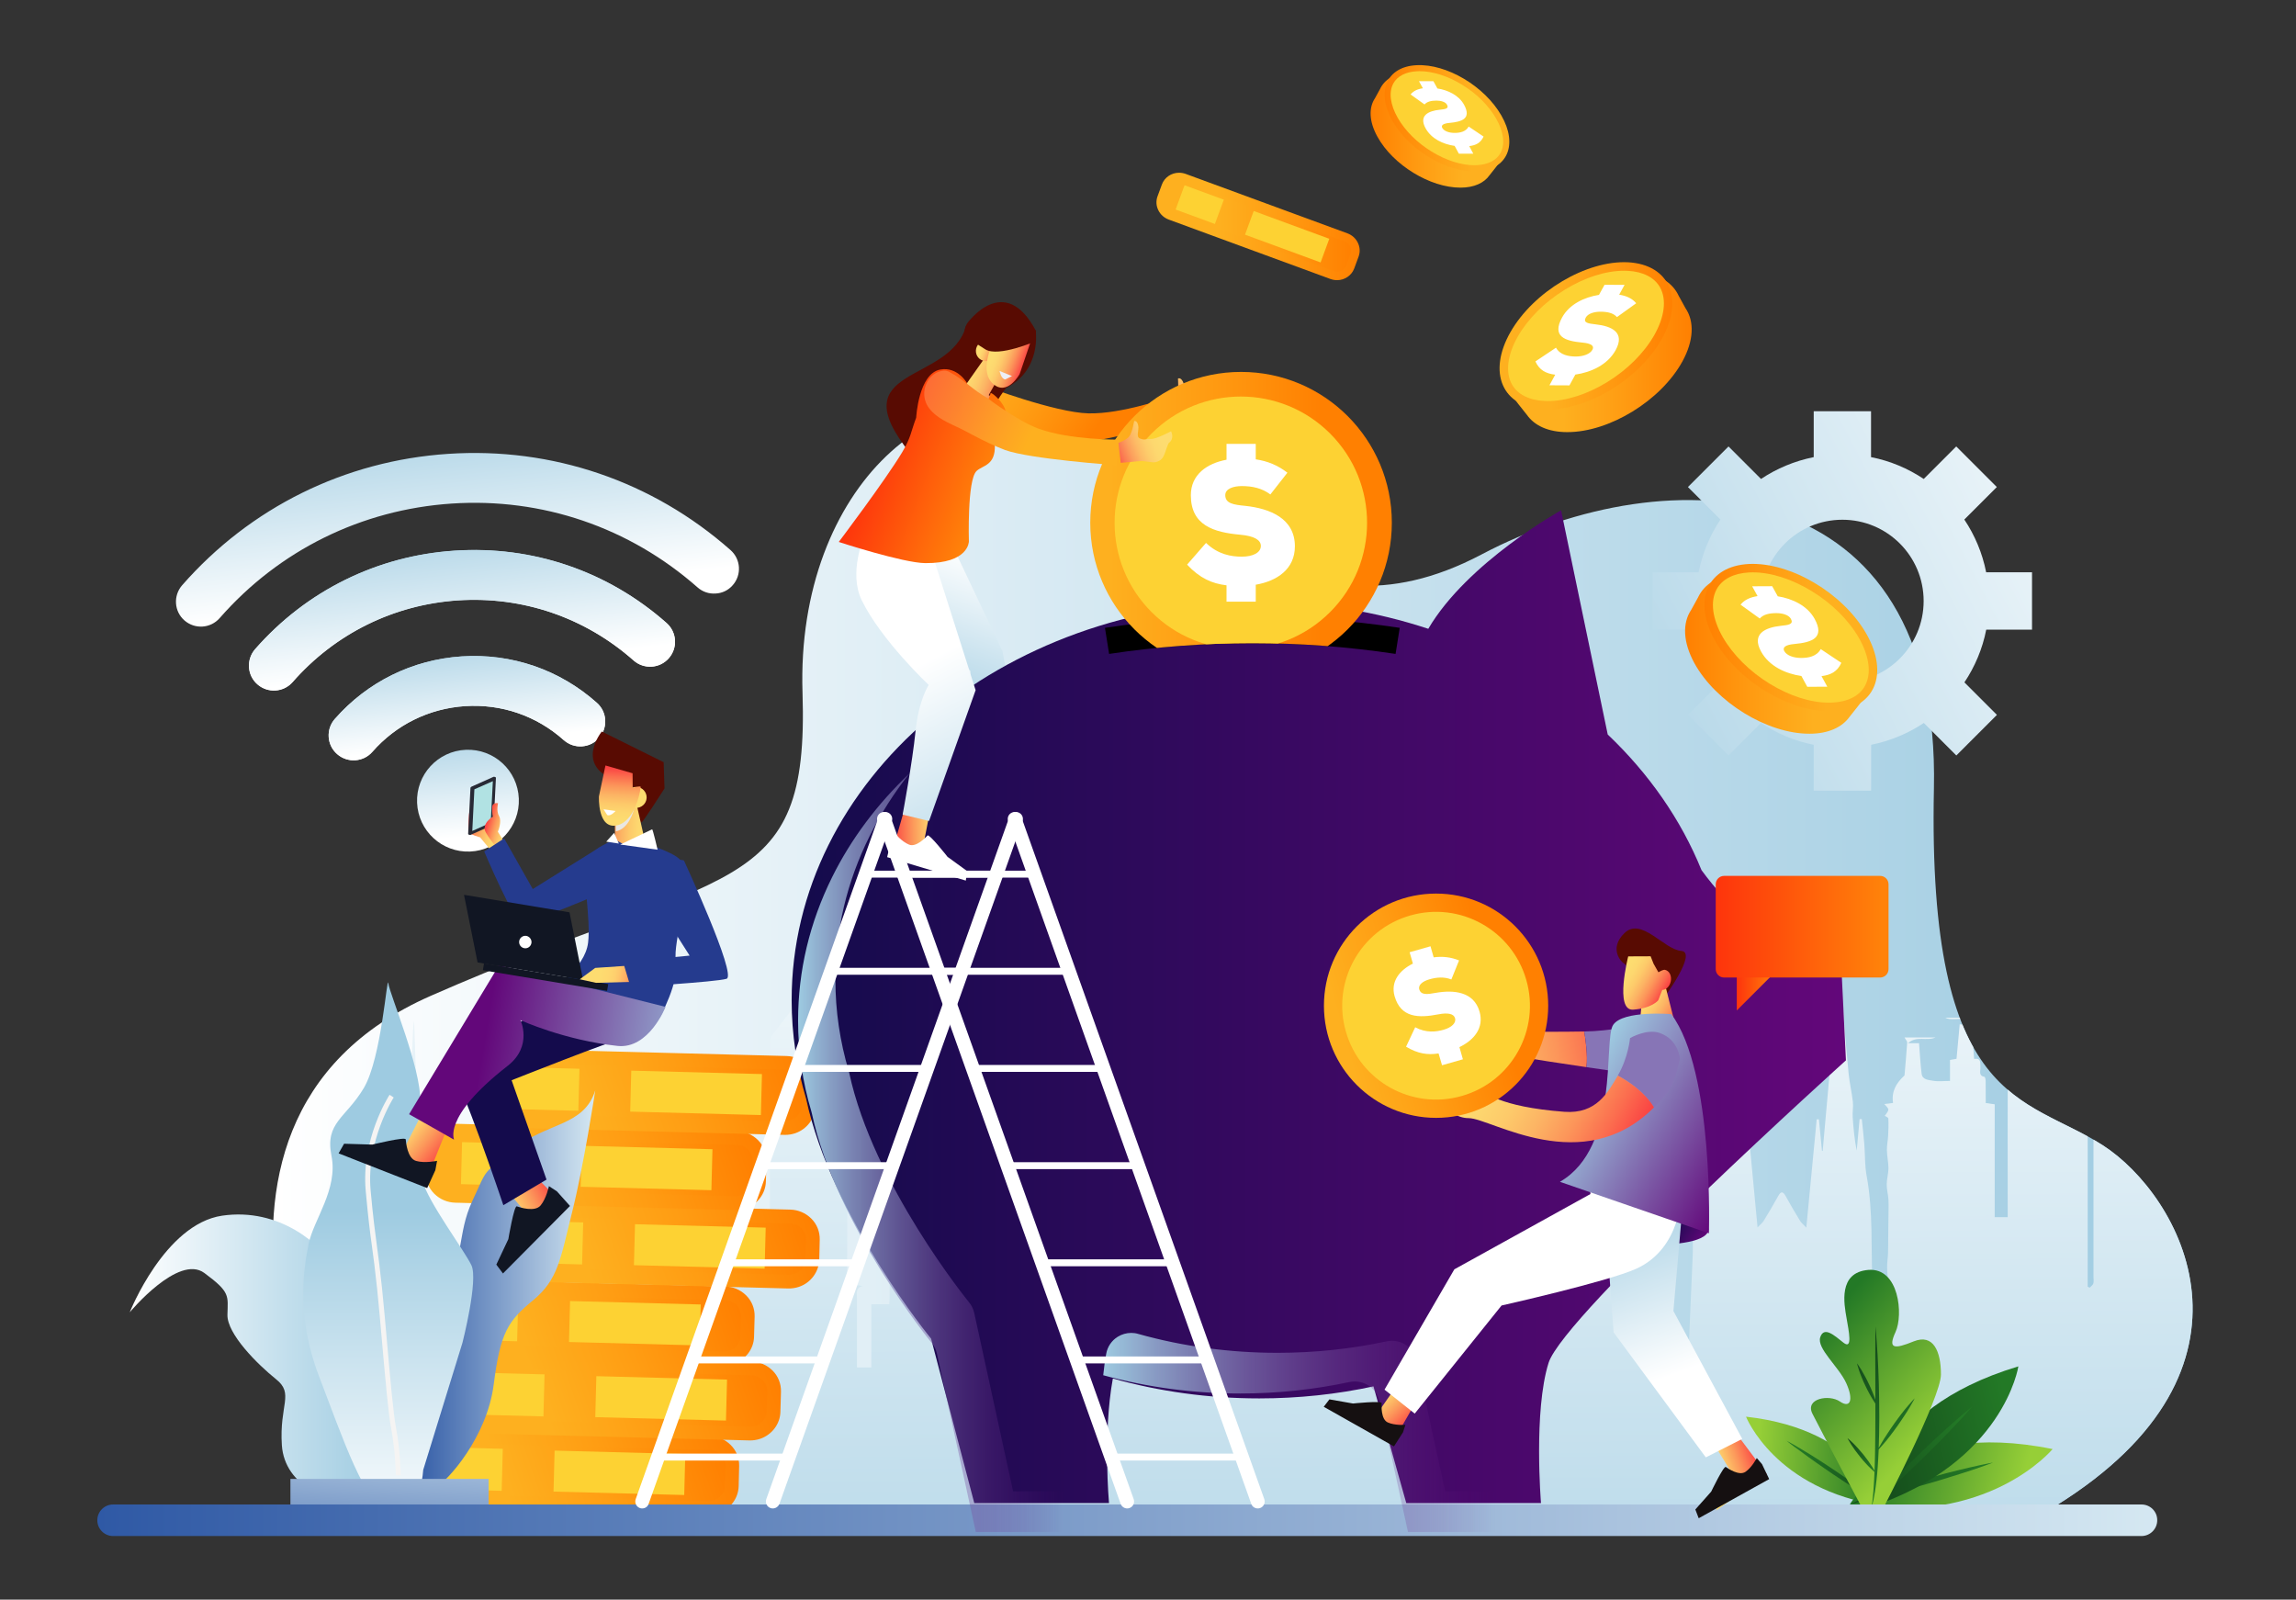 <?xml version="1.0" encoding="utf-8"?>
<!-- Generator: Adobe Illustrator 24.0.3, SVG Export Plug-In . SVG Version: 6.00 Build 0)  -->
<svg version="1.1" id="Layer_1" xmlns="http://www.w3.org/2000/svg" xmlns:xlink="http://www.w3.org/1999/xlink" x="0px" y="0px"
	 viewBox="0 0 2387.5 1663.2" style="enable-background:new 0 0 2387.5 1663.2;" xml:space="preserve">
<rect x="0" y="0" width="2387.5" height="1663.2" fill="#333333" stroke="none"/>
<style type="text/css">
	.st0{fill:url(#SVGID_1_);}
	.st1{fill:url(#SVGID_2_);}
	.st2{fill:url(#SVGID_3_);}
	.st3{fill:url(#SVGID_4_);}
	.st4{fill:url(#SVGID_5_);}
	.st5{fill:url(#SVGID_6_);}
	.st6{fill:url(#SVGID_7_);}
	.st7{clip-path:url(#SVGID_9_);fill:url(#SVGID_10_);}
	.st8{clip-path:url(#SVGID_9_);fill-rule:evenodd;clip-rule:evenodd;fill:url(#SVGID_11_);}
	.st9{fill:url(#SVGID_12_);}
	.st10{fill:url(#SVGID_13_);}
	.st11{fill:#FDD233;}
	.st12{fill:url(#SVGID_14_);}
	.st13{fill:url(#SVGID_15_);}
	.st14{fill:url(#SVGID_16_);}
	.st15{fill:url(#SVGID_17_);}
	.st16{fill:url(#SVGID_18_);}
	.st17{fill:url(#SVGID_19_);}
	.st18{fill:url(#SVGID_20_);}
	.st19{fill:url(#SVGID_21_);}
	.st20{fill:url(#SVGID_22_);}
	.st21{fill:url(#SVGID_23_);}
	.st22{fill:url(#SVGID_24_);}
	.st23{fill:url(#SVGID_25_);}
	.st24{fill:url(#SVGID_26_);}
	.st25{fill:url(#SVGID_27_);}
	.st26{fill:url(#SVGID_28_);}
	.st27{fill:url(#SVGID_29_);}
	.st28{fill:url(#SVGID_30_);}
	.st29{fill:url(#SVGID_31_);}
	.st30{fill:url(#SVGID_32_);}
	.st31{fill:url(#SVGID_33_);}
	.st32{fill:url(#SVGID_34_);}
	.st33{fill:url(#SVGID_35_);}
	.st34{fill:#F5F4F3;}
	.st35{fill:url(#SVGID_36_);}
	.st36{fill:url(#SVGID_37_);}
	.st37{fill:url(#SVGID_38_);}
	.st38{fill:#151011;}
	.st39{fill:url(#SVGID_39_);}
	.st40{fill:url(#SVGID_40_);}
	.st41{fill:url(#SVGID_41_);}
	.st42{fill:url(#SVGID_42_);}
	.st43{fill:url(#SVGID_43_);}
	.st44{fill:url(#SVGID_44_);}
	.st45{fill:url(#SVGID_45_);}
	.st46{fill:url(#SVGID_46_);}
	.st47{fill:#FFFFFF;}
	.st48{fill:url(#SVGID_47_);}
	.st49{fill:url(#SVGID_48_);}
	.st50{clip-path:url(#SVGID_50_);}
	.st51{fill:url(#SVGID_51_);}
	.st52{fill:url(#SVGID_52_);}
	.st53{fill:url(#SVGID_53_);}
	.st54{fill:url(#SVGID_54_);}
	.st55{fill:url(#SVGID_55_);}
	.st56{fill:url(#SVGID_56_);}
	.st57{fill:url(#SVGID_57_);}
	.st58{fill:url(#SVGID_58_);}
	.st59{fill:#8775B6;}
	.st60{fill:#580B02;}
	.st61{fill:url(#SVGID_59_);}
	.st62{fill:url(#SVGID_60_);}
	.st63{fill:url(#SVGID_61_);}
	.st64{fill:url(#SVGID_62_);}
	.st65{fill:url(#SVGID_63_);}
	.st66{fill:url(#SVGID_64_);}
	.st67{fill:url(#SVGID_65_);}
	.st68{fill:url(#SVGID_66_);}
	.st69{fill:url(#SVGID_67_);}
	.st70{fill:url(#SVGID_68_);}
	.st71{fill:#EDEFF6;}
	.st72{fill:url(#SVGID_69_);}
	.st73{fill:url(#SVGID_70_);}
	.st74{fill:url(#SVGID_71_);}
	.st75{fill:url(#SVGID_72_);}
	.st76{fill:#282A35;}
	.st77{fill:#B1E2E3;}
	.st78{fill:url(#SVGID_73_);}
	.st79{fill:url(#SVGID_74_);}
	.st80{fill:#111623;}
	.st81{fill:url(#SVGID_75_);}
	.st82{fill:#140B4C;}
	.st83{fill:#253B8E;}
	.st84{fill:url(#SVGID_76_);}
	.st85{fill:#E9E7E3;}
	.st86{fill:url(#SVGID_77_);}
	.st87{fill:url(#SVGID_78_);}
	.st88{fill:#FDDC70;}
	.st89{fill:url(#SVGID_79_);}
	.st90{fill:url(#SVGID_80_);}
	.st91{fill:url(#SVGID_81_);}
	.st92{fill:url(#SVGID_82_);}
	.st93{fill:url(#SVGID_83_);}
	.st94{fill:url(#SVGID_84_);}
</style>
<g>
	<g>
		<g>
			
				<linearGradient id="SVGID_1_" gradientUnits="userSpaceOnUse" x1="438.087" y1="696.408" x2="423.578" y2="521.395" gradientTransform="matrix(1 -2.450000e-02 2.450000e-02 1 26.875 7.951)">
				<stop  offset="0" style="stop-color:#FFFFFF"/>
				<stop  offset="1" style="stop-color:#9ECBE1"/>
			</linearGradient>
			<path class="st0" d="M677.7,693.1c-6.7,0.4-13.5-1.7-18.9-6.5c-50.5-44.7-115.4-66.8-182.7-62.4c-66.7,4.4-127.8,34.6-171.8,84.9
				c-9.4,10.8-25.8,11.8-36.6,2.4c-10.8-9.4-11.8-25.8-2.4-36.6c53.2-60.7,126.9-97.1,207.4-102.4c81.2-5.4,159.5,21.3,220.5,75.3
				c10.7,9.5,11.7,25.9,2.2,36.6C690.7,689.8,684.3,692.7,677.7,693.1z"/>
		</g>
		<g>
			
				<linearGradient id="SVGID_2_" gradientUnits="userSpaceOnUse" x1="434.96" y1="623.313" x2="417.131" y2="408.258" gradientTransform="matrix(1 -2.450000e-02 2.450000e-02 1 26.875 7.951)">
				<stop  offset="0" style="stop-color:#FFFFFF"/>
				<stop  offset="1" style="stop-color:#9ECBE1"/>
			</linearGradient>
			<path class="st1" d="M761.9,608.5c9.5-10.7,8.5-27.1-2.3-36.6c-81.2-71.7-185.5-107.2-293.6-100
				c-107.4,7.1-205.7,55.7-276.6,136.6c-9.4,10.8-8.4,27.2,2.4,36.6c10.8,9.4,27.1,8.4,36.6-2.4c61.8-70.6,147.5-112.8,241.1-119.1
				c94.2-6.3,185,24.7,255.8,87.1c5.4,4.8,12.2,6.9,18.9,6.4C750.8,616.8,757.2,613.9,761.9,608.5z"/>
		</g>
		<g>
			
				<linearGradient id="SVGID_3_" gradientUnits="userSpaceOnUse" x1="441.508" y1="776.223" x2="430.625" y2="644.953" gradientTransform="matrix(1 -2.450000e-02 2.450000e-02 1 26.875 7.951)">
				<stop  offset="0" style="stop-color:#FFFFFF"/>
				<stop  offset="1" style="stop-color:#9ECBE1"/>
			</linearGradient>
			<path class="st2" d="M622.8,767.4c9.5-10.7,8.6-27.1-2.1-36.6c-38.8-34.6-88.8-51.7-140.7-48.3c-51.2,3.4-98,26.5-131.8,65
				c-9.5,10.8-8.4,27.2,2.4,36.6c10.8,9.4,27.2,8.4,36.6-2.4c24.7-28.2,58.9-45,96.3-47.5c37.9-2.5,74.4,10,102.7,35.3
				c5.4,4.8,12.3,7,19,6.5C611.7,775.6,618.1,772.7,622.8,767.4z"/>
		</g>
		<g>
			
				<linearGradient id="SVGID_4_" gradientUnits="userSpaceOnUse" x1="438.087" y1="696.408" x2="423.578" y2="521.395" gradientTransform="matrix(1 -2.450000e-02 2.450000e-02 1 26.875 7.951)">
				<stop  offset="0" style="stop-color:#FFFFFF"/>
				<stop  offset="1" style="stop-color:#9ECBE1"/>
			</linearGradient>
			<path class="st3" d="M695.4,684.5c9.5-10.7,8.5-27.1-2.2-36.6c-61-53.9-139.3-80.7-220.5-75.3c-80.5,5.3-154.2,41.7-207.4,102.4
				c-9.4,10.8-8.4,27.2,2.4,36.6c10.8,9.4,27.1,8.4,36.6-2.4c44.1-50.3,105.1-80.4,171.8-84.9c67.3-4.5,132.1,17.7,182.7,62.4
				c5.4,4.8,12.2,6.9,18.9,6.5C684.3,692.7,690.7,689.8,695.4,684.5z"/>
		</g>
		<g>
			
				<linearGradient id="SVGID_5_" gradientUnits="userSpaceOnUse" x1="445.728" y1="878.423" x2="445.728" y2="878.423" gradientTransform="matrix(1 -2.450000e-02 2.450000e-02 1 26.875 7.951)">
				<stop  offset="0" style="stop-color:#FFFFFF"/>
				<stop  offset="1" style="stop-color:#9ECBE1"/>
			</linearGradient>
			<path class="st4" d="M494,875.2"/>
		</g>
		<g>
			
				<linearGradient id="SVGID_6_" gradientUnits="userSpaceOnUse" x1="441.508" y1="776.223" x2="430.625" y2="644.953" gradientTransform="matrix(1 -2.450000e-02 2.450000e-02 1 26.875 7.951)">
				<stop  offset="0" style="stop-color:#FFFFFF"/>
				<stop  offset="1" style="stop-color:#9ECBE1"/>
			</linearGradient>
			<path class="st5" d="M622.8,767.4c9.5-10.7,8.6-27.1-2.1-36.6c-38.8-34.6-88.8-51.7-140.7-48.3c-51.2,3.4-98,26.5-131.8,65
				c-9.5,10.8-8.4,27.2,2.4,36.6c10.8,9.4,27.2,8.4,36.6-2.4c24.7-28.2,58.9-45,96.3-47.5c37.9-2.5,74.4,10,102.7,35.3
				c5.4,4.8,12.3,7,19,6.5C611.7,775.6,618.1,772.7,622.8,767.4z"/>
		</g>
	</g>
	<linearGradient id="SVGID_7_" gradientUnits="userSpaceOnUse" x1="489.762" y1="869.857" x2="478.953" y2="739.47">
		<stop  offset="0" style="stop-color:#FFFFFF"/>
		<stop  offset="1" style="stop-color:#9ECBE1"/>
	</linearGradient>
	<path class="st6" d="M484.4,779.6c-29.2,1.2-51.9,25.9-50.7,55.1c1.2,29.2,25.9,51.9,55.1,50.7c29.2-1.2,51.9-25.9,50.7-55.1
		C538.3,801.1,513.7,778.4,484.4,779.6z"/>
	<g>
		<defs>
			<path id="SVGID_8_" d="M2137.4,1565.8h-1777c0,0-221.2-394.9,87.8-530.5c309.1-135.6,393.3-99.7,386.3-315.1
				c-7-215.4,147.5-347,273.9-279.2c126.4,67.8,235.3,239.3,432,135.6C1737,472.8,2018,488.8,2011,819.8
				c-7,331.1,94.8,319.1,175.6,371C2267.3,1242.7,2369.2,1422.2,2137.4,1565.8z"/>
		</defs>
		<clipPath id="SVGID_9_">
			<use xlink:href="#SVGID_8_"  style="overflow:visible;"/>
		</clipPath>
		<linearGradient id="SVGID_10_" gradientUnits="userSpaceOnUse" x1="283.688" y1="994.383" x2="2279.999" y2="994.383">
			<stop  offset="0" style="stop-color:#FFFFFF"/>
			<stop  offset="1" style="stop-color:#9ECBE1"/>
		</linearGradient>
		<path class="st7" d="M2137.4,1565.8h-1777c0,0-221.2-394.9,87.8-530.5c309.1-135.6,393.3-99.7,386.3-315.1
			c-7-215.4,147.5-347,273.9-279.2c126.4,67.8,235.3,239.3,432,135.6C1737,472.8,2018,488.8,2011,819.8
			c-7,331.1,94.8,319.1,175.6,371C2267.3,1242.7,2369.2,1422.2,2137.4,1565.8z"/>
		<linearGradient id="SVGID_11_" gradientUnits="userSpaceOnUse" x1="1358.107" y1="805.279" x2="1364.264" y2="1978.063">
			<stop  offset="0" style="stop-color:#FFFFFF"/>
			<stop  offset="1" style="stop-color:#9ECBE1"/>
		</linearGradient>
		<path class="st8" d="M1143.2,1227.2c-3.4-3.7-6-6.7-9.9-10.9c-0.5,3.6-1,5.5-1.1,7.3c-0.1,13.8,0.2,27.7-0.2,41.5
			c-0.1,5.3,2,8.1,6.8,9.5c5.1,1.5,10.1,3.4,16.3,5.5c0-30.3,0-59.8,0-89.6c3.7-0.4,6.4-0.7,9.3-1c0.3-3.4,0.5-6.3,0.9-10.1
			c21.3,0,42.5,0,64.9,0c-0.5-36.4,1.1-72-1.1-110c3.5-3.6,2.2-28.5-4.4-34.7c7.5-2.9,9-27.4,2.3-37.7c12.2-1.2,14.3-6.3,8.6-21.4
			c10.3-1.1,20.2-2.1,30.9-3.3c-0.6-3.7-1.1-7.4-1.8-11.5c1.4-0.1,3.9-0.4,5.9-0.5c2.8-7.3,4.6-14.6,8.3-20.8
			c3-5.1,7.8-9.5,12.6-13.1c4.3-3.2,7.9-5.5,6.6-12c-0.5-2.5,2.7-5.8,4.3-8.7c1.1,0,2.1-0.1,3.2-0.1c1.4,3.6,2.6,7.2,4.1,10.7
			c1.3,2.9,2.2,6.9,4.6,8.4c11.2,7,17.2,17.1,20.7,29.4c0.9,3.1,3.8,5.6,6,8.8c-0.3,2.7-0.7,6.9-1.2,12.1c4.7,0.4,8.6,0.6,12.5,0.9
			c-0.4,0.6-0.9,1.1-1.3,1.7c2.1,2.3,3.8,5.1,6.3,6.8c5.4,3.7,8.1,11.6,7.5,18.8c-0.8,8.6-0.2,17.3-0.2,25.3c4.6,2.1,8.6,4,12.8,6
			c-5.8,6.4-5.8,33.3-1.5,36.4c-1,3.7-2.5,6.9-2.5,10c-0.2,117.7-0.2,235.4-0.2,353.1c0,1.2,0.3,2.4,0.5,4.9
			c2.5-1.1,5.2-1.5,6.1-2.9c8.5-13.3,21.3-15.2,35.4-13.5c1,0.1,2.1,0,3.1-0.1c0.5,0,0.9-0.3,2.5-1c-7.3-12.3-12.9-25.3-28.4-29.9
			c-2.2-0.7-3.9-4.8-4.7-7.6c-0.2-0.7,3.7-3.8,5.8-3.9c12.8-0.4,25.6-0.2,39.5-0.2c0.3-4.8,0.7-9.3,0.8-13.8
			c1.9-78.9,3.7-157.9,5.6-236.8c0.3-10.8,1.1-21.5,0.6-32.3c-0.2-4.1-2.5-8.9-5.4-11.9c-3.9-4.1-6.3-7.1-1.9-12.3
			c1-1.2,0.2-4.1,0.2-6.7c2-0.3,4.2-0.5,6.6-0.8c2.6-10.8,5.2-21.5,7.8-32.2c0.7,0,1.5,0,2.2,0.1c2.2,10.5,4.3,21,6.6,32.1
			c2.4,0.3,4.8,0.6,6.1,0.7c1,3.4,2.5,6.2,2.4,9.1c-0.1,3.1-0.6,7.4-2.7,9.1c-4.9,4.1-6.4,8.7-6.3,14.8
			c2.2,87.9,4.3,175.8,6.4,263.7c0.1,5.6,0,11.2,0,18.2c15.5,0,30.6,0,46.1,0c-0.2,6.8-0.2,12-8.1,10.8c-0.7-0.1-1.7,0.1-2.2,0.5
			c-10,8-17.6,18-24.1,30.4c8.1,0,14.7,0.4,21.2-0.1c6.4-0.5,10.5,1.8,13.9,7.1c2.4,3.7,6,6.6,10.7,11.5c0-80.7,0-158.9,0-237.2
			c0.6,0.2,1.2,0.4,1.8,0.7c1.3-3,3.3-5.8,3.9-9c1.2-6.4-1-12.8,3.6-19.3c2.8-4,0.7-11.4,0.6-17.3c-0.1-4.1-0.6-8.4,6.4-6.6
			c-2.6-15.5,11.3-22.7,15.2-34.7c1.5-4.8,4.6-9.2,7.7-13.3c7-9.5,8.4-20,7.2-31.4c-0.2-1.6,1-3.3,1.5-5c0.6,1.7,1.9,3.5,1.8,5.2
			c-0.6,11,0.7,21,7.3,30.6c7.3,10.6,13,22.3,20.9,33c0-121.9,0-243.8,0-365.6c0.7,0,1.3-0.1,2-0.1c0.6,10.2,0.9,20.5,1.9,30.7
			c3,30.6,19.3,52.8,44.5,69.1c2.1,1.4,5.7,0.4,9.4,0.6c0,0.4,0.1,2.2,0.2,4.5c1.7-2,3.1-3.5,5.1-5.8c1.4,3.5,2.6,6.2,3.8,9.1
			c3,0,6.1,0,8.2,0c2.3,2.8,3.7,5.8,6.1,7.2c18.5,11.2,27.4,27.8,27.6,49.2c0.2,18.5,0,36.9,0,55.4c0,2.8,0,5.6,0,9.2
			c9.4,0,18.3,0,28.4,0c0,4,0,7.2,0,10.5c0,119.7,0,239.5,0.1,359.2c0,4.3-2.4,9.7,3.9,12.6c1,0.5,0.7,4.3,0.7,6.5
			c0.1,16.1,0,32.2,0,48.7c5.6,0,10.4,0,16.3,0c0-9.3-0.3-18.5,0.1-27.6c1.4-35.2,3-70.3,4.5-105.5c0.2-4.1,0-8.2,0.1-12.3
			c0.5-18.9,0.2-37.9,1.7-56.7c1.9-23.5,5.3-46.9,8.1-70.4c0-0.3,0.7-0.6,2.1-1.9c1.2,11.7,2.4,22.5,3.5,33.3c0.5,0,1-0.1,1.5-0.1
			c0-9.2-0.3-18.4,0.1-27.5c0.3-4.9,2.5-9.6,2.9-14.5c0.5-6.5-0.2-13,0-19.5c0.1-3.9,0.9-7.7,1.3-11.6c2.6-24.6,5-49.1,7.8-73.6
			c0.3-2.4,2.8-4.6,4.3-6.9c1.4,2.4,3.9,4.6,4.2,7.1c2.1,21.9,3.5,43.9,5.6,65.9c0.6,6,2.9,11.9,3.8,18c0.6,4.2,0.1,8.6,0.2,13
			c0.7,16.1,1.4,32.2,2.1,48.2c0.6,0.1,1.3,0.1,1.9,0.2c1.1-10.4,2.3-20.7,3.4-31.1c0.7,0,1.5,0,2.2,0c3.5,36.6,6.9,73.2,10.6,112
			c3-3.1,5-4.7,6.3-6.7c5.2-8.5,10.3-17.1,15.1-25.8c2.8-5,4.8-5.4,7.8-0.1c4.8,8.8,9.9,17.4,15.1,25.9c1.3,2.1,3.3,3.6,6.4,6.9
			c3.7-39.1,7.3-75.8,10.8-112.6c0.8,0,1.5,0,2.3,0c1.1,11,2.1,22,3.2,32.9c0.2,0,0.5,0,0.7,0c4.7-52.4,9.4-104.7,14.1-157.7
			c4.2,1.1,6.8,1.1,7.1,6.9c1.3,23.5,3.5,47,5.8,70.5c1,9.8,3.3,19.4,4.4,29.1c0.6,5.2-0.5,10.5-0.2,15.8
			c0.8,11.7,1.9,23.5,4.2,35.1c1-10.9,2-21.9,3-32.8c0.8,0,1.5,0,2.3,0c0.9,8.7,1.9,17.3,2.6,26c0.9,11,0.4,22.1,2.4,32.9
			c7,37.5,4.4,75.5,6.1,113.2c0,0.5,0.4,0.9,0.9,1.9c4.8,0,9.8,0,15.9,0c-0.6-6.7-1.5-13.3-1.6-20c-0.1-5,0.9-10,1-15
			c0.2-6.7,0.1-13.5,0.2-20.2c0.1-5.6,0.2-11.3,0.2-16.9c0-6,0.3-12.1,0-18.1c-0.3-5.3-1.8-10.5-1.8-15.7c0-5.7,1.8-11.4,1.8-17.1
			c0-6.2-1.5-12.4-1.6-18.7c-0.1-5,1-10,1.3-15c0.3-6,0.5-11.9,0.2-17.9c-0.1-1.2-3-2.3-3.7-2.8c1.3-2.1,3.5-4.2,3.7-6.4
			c0.1-1.7-2.4-3.6-4.2-5.9c2.3-0.3,5.3-0.6,9.1-1.1c-1.8-11.6,2.9-20.3,11.9-28.6c0.9-10.5,2-22.4,2.8-34.3
			c0.1-1.3-1.4-2.6-2.8-5.2c10.6,0,20.5,0,32.3,0c-9.8,4.2-19.6-2.2-28.6,6c4.9,0,8.1,0,11.4,0c0.9,10.5,1.4,21.2,2.7,31.7
			c0.8,6.5,7.3,6.4,11.8,7.3c5.4,1,11.2,0.2,17.7,0.2c0-7.5,0-14.6,0-21.8c2.9-0.5,5.1-0.9,6.8-1.2c1.2-12.4,2.3-24.2,3.3-35.9
			c3.2,0.4,6.3,0.9,9.3,1.3c0.4-0.7,0.7-1.4,1.1-2.1c-2.2-1.5-4.2-3.7-6.6-4.2c-3.1-0.8-6.6-0.3-9.9-0.3c-3,0-6,0-9-1.5
			c9.6,0,19.2,0,26.9,0c1.1,14.7,2.1,28.4,3.2,42.8c7.7-1.1,6.2,4.3,6.5,8.9c0.3,3.6-2.2,8.6,4.3,9.8c0.7,0.1,1.2,3,1.2,4.6
			c0.1,7.4,0.1,14.8,0.1,22.6c3.2,0.4,5.9,0.8,9.3,1.3c0,39.1,0,78,0,117.4c4.7,0,8.6,0,13.5,0c0-4.2,0-8.2,0-12.3
			c0-54.1-0.1-108.2,0.1-162.3c0-3.3,1.9-6.6,4.1-9.7c0-6.4,0-12.9,0-19.3c0-7.8-0.1-15.7,0-23.5c0.1-8.6,0.2-17.1,0.9-25.7
			c0.3-3.5,12.3-7.3,17-5c0-5.9,0-11.3,0-17.4c5.5,0,10,0,15.7,0c0-7.4-0.3-14.2,0.1-21c0.2-4.5-2.6-10.2,4.3-13
			c1.1-0.5,0.7-4.8,0.8-7.3c0.1-2.8,0-5.6,0-8.6c3.2,0,5.9,0,8.9,0c0,3.4-0.4,7,0.1,10.4c0.4,2.5,2.4,4.7,3.4,7.2
			c0.7,1.7,1.4,3.7,1.5,5.5c0.1,8.7,0.1,17.4,0.1,26.4c3.1,0.2,5.5,0.4,8,0.5c-0.3,0.7-0.6,1.3-0.9,2c3.9,1.8,7.9,3.6,13.2,6.1
			c0,0.7,0.2,3.1,0.3,5.6c0.1,1.5-0.3,4.1,0.4,4.4c9.6,4.8,4.9,13.4,4.9,20.1c0.4,100.3,0.3,200.5,0.3,300.8c0,2.8,0,5.5,0,8.3
			c0.7,0.4,1.3,0.7,2,1.1c1.3-1.4,3.3-2.6,3.8-4.3c0.7-2.1,0.2-4.6,0.2-6.9c0-51.5,0-103.1,0-154.6c0-3.3,0-6.5,0-10.1
			c3.9-0.2,6.9-0.4,10.4-0.6c0.3-5.1,3.2-10.1-3.4-14c-1.6-0.9-0.7-6-1-9.7c5.7-0.3,10.5-0.5,16-0.8c0-3.2,0-5.9,0-8.7
			c0-35.9-0.1-71.8,0.1-107.7c0-4.2-2.4-9.2,4-12.5c1.9-1,1-7.5,1.5-12c3.4-0.3,6.6-0.6,9.9-0.8c-0.3-0.5-0.5-0.9-0.8-1.4
			c3.3-2.1,6.7-4.1,11.5-7.1c0-6.3-0.3-14.4,0.2-22.5c0.1-2.6,2.6-5,3.4-7.7c0.8-2.6,1-5.4,1.2-8.1c0.2-3,0-6.1,0-8.9
			c3.2,0,6,0,9.1,0c0,3.2-0.5,6.7,0.1,9.9c0.5,2.7,2.4,5.2,3.4,7.9c0.7,1.8,1.2,3.8,1.2,5.7c0.1,8.4,0.1,16.8,0.1,26
			c5.2,0.2,9.7,0.4,15.1,0.7c0.3,5.5,0.6,11,0.8,14.7c4.7,1.5,8.4,3,12.1,3.8c6.4,1.3,5.5,6.1,5.5,10.6c0,13.4,0.2,26.8,0.2,40.2
			c0,6.7-0.1,13.4-0.1,20.2c0,0.9,0.4,2.6,0.8,2.7c5.8,1.4,3.7,6.1,3.7,9.5c0.1,55.6,0.1,111.3,0.1,166.9c0,2.8,0,5.5,0,9
			c8.3,0,15.9,0,24.3,0c0,22.9,0,45,0,67.8c6.5-0.2,7.2,3.2,7.2,8.2c-0.3,27.4-0.1,54.9-0.1,82.3c0,3.6,0,7.1,0,11.5
			c8.4,0,16.2,0,24.7,0c0,43.7,0,86.6,0,130c-650.6,0-1301.2,0-1952.3,0c0-42.9,0-85.6,0-129.2c8.9,0,17.9,0,26.7,0
			c3.3-9.9,2.2-49.6-1.6-54.3c2.7-0.4,5.1-0.8,8.4-1.3c0.2-2.3,0.5-4.7,0.5-7.2c0-57.4,0.2-114.9-0.2-172.3c0-6.4-3.6-12.7-5.7-19.7
			c9.4,0.1,11.7-5.6,11.9-14.4c0.8-32.3,2.3-64.5,3.6-96.8c0.1-3.8,0.4-7.7,1.2-11.5c1.2,35.7,2.5,71.5,3.6,107.2
			c0.4,12.4,0.2,12.4,10.5,15.4c-1.5,10.5-4.1,20.7-4.2,31c-0.4,53.1-0.2,106.2-0.2,159.2c0,2.8,0,5.6,0,9c20.2,0,39.8,0,59.3,0
			c2.5-13.3,1.4-39.8-2.3-44.6c16.5,0,32.6,0,49.9,0c0-9.7,0-18.8,0-27.9c0-2.7,0.4-5.4,1.6-8c-3.4-12.8-1.3-18,10.2-24.4
			c1.8-1,2.6-4,3.4-5.1c3.6,2.8,8,5.8,11.7,9.4c6,5.8,5.8,12.6,1.7,20.1c1.5,1.1,3,2.3,3.9,3c-0.4,5.1-0.8,9.7-1.2,15.5
			c11.5-0.6,22.1-1.2,32.7-1.8c6.9-0.4,13.8-1.2,20.7-1.3c4.5-0.1,6.1-2,6.9-6.2c5.5-26.8,20.2-46,46.4-55.6
			c5.2-1.9,10.4-3.7,17.4-6.2c0-13.7,0-28.9,0-44.1c1,0,1.9,0,2.9,0c0,15,0,30.1,0,44.6c35.2,8.4,57.6,27.8,64.3,63
			c0.3,1.8,2.8,4.4,4.5,4.5c8.4,0.8,16.8,1,26.3,1.4c0-3.6,0-6.5,0-9.5c0-74.9,0-149.7,0.1-224.6c0-3.1,0.6-6.8,2.4-9.2
			c8.5-11.5,17.5-22.7,27.4-35.4c0,8.4,0,15.3,0,24.1c7.2,0,13.5,0,20.4,0c0-8.5,0-15.3,0-24.4c10.5,13.4,19.8,25.1,28.8,37.1
			c1.3,1.8,1.4,4.9,1.4,7.3c0.1,80.8,0.2,161.5-0.2,242.3c0,7.7,1.9,10.2,9.2,9.3c2-0.3,4.1,0.1,6.9,0.7c-7.6,1.9-5.9,7.4-5.9,12.2
			c0,21.5,0,43.1,0,64.6c0,2.5,0,5,0,7.8c5.2,0,9.7,0,15,0c0-22,0-43.4,0-65.7c6,0,12,0,18.6,0c0.2-3.3,0.4-5.8,0.4-8.3
			c0-30-0.1-60,0.2-90c0-3.4,2.6-6.7,4.9-9.6c3.2-19.6,1.2-38.7-11.3-55.7c0.8-0.3,1.5-0.7,2.3-1c3.4,6.2,6.7,12.4,10.4,19.2
			c1.3-3.6,2.1-6.1,3-8.5c0.7,0.2,1.5,0.4,2.2,0.6c0.2,2.4,0.4,4.9,0.6,7.9c2,0.6,4.3,1.4,8.1,2.6c-3.6-5.9-6.3-10.4-9.1-15
			c0.4-0.3,0.8-0.6,1.2-0.9c1.5,1.9,3,3.8,4.5,5.8c1.5,2.1,2.9,4.2,4.3,6.3c2-1.4,3.8-2.6,5.6-3.8c0.4,1.7,0.3,3.9,1.4,5
			c1.5,1.7,4.8,4.2,5.7,3.6c7.7-4.6,7.5,0.2,7.2,5.5c-0.1,1.9-0.2,3.9-0.3,5.4c-2.2-3.3-4.4-6.6-6.6-10c-1.4,1-2.8,2.1-4.2,3.1
			c0,2.1-0.1,4.2,0,6.2c0.4,6.5,0.9,13.1,1.3,19.6c0,0.7-0.6,1.7-0.3,2.2c10.3,16.6,3.2,34.8,4.6,52.1c1.3,16.5,0.3,33.2,0.3,51.3
			c9.6-5.3,18.4-9.7,26.8-14.9c3.6-2.2,6.1-1.9,9.6,0.1c10.4,6.1,20.8,12.1,31.5,17.6c4.1,2.1,8.9,2.8,13.4,4.2
			c0.8-0.7,1.6-1.4,2.5-2.1c-1.7-4.8-3.4-9.5-5.3-14.5c2.9-4.3,13-0.5,12.9-10c0,0,0.5-0.2,1-0.2c13.9-0.3,13.9-0.3,13.8-14.2
			c0-3.6,0.4-7.2,0-10.8c-0.4-3.2-1.6-6.3-2.5-9.9c19.1-6.7,38.5-13.8,58.2-20.3c6.5-2.1,8.7-5.5,8.6-12.2
			c-0.4-18.2-0.2-36.4-0.2-54.5C1138.5,1211.2,1143.7,1218.8,1143.2,1227.2z"/>
	</g>
	<g>
		<g>
			
				<linearGradient id="SVGID_12_" gradientUnits="userSpaceOnUse" x1="-288.228" y1="776.224" x2="54.697" y2="776.224" gradientTransform="matrix(0.947 -0.32 0.32 0.947 453.616 757.489)">
				<stop  offset="0.296" style="stop-color:#FEB01F"/>
				<stop  offset="0.606" style="stop-color:#FF9D13"/>
				<stop  offset="1" style="stop-color:#FF8001"/>
			</linearGradient>
			<path class="st9" d="M747,1573.4c-3.6,1.2-7.4,1.8-11.2,1.7l-290.8-7.6c-8.2-0.2-15.9-3.5-21.7-9.2c-6-5.9-9.1-13.8-8.9-22.1
				l0.6-21c0.3-12.6,8.8-23.8,21-28c3.6-1.2,7.4-1.8,11.2-1.7l290.8,7.6c8.2,0.2,15.9,3.5,21.7,9.2c6,5.9,9.1,13.8,8.9,22.1l-0.5,21
				C767.7,1558,759.3,1569.2,747,1573.4z"/>
			
				<linearGradient id="SVGID_13_" gradientUnits="userSpaceOnUse" x1="-273.911" y1="776.223" x2="40.38" y2="776.223" gradientTransform="matrix(0.947 -0.32 0.32 0.947 453.616 757.489)">
				<stop  offset="0.296" style="stop-color:#FEB01F"/>
				<stop  offset="0.606" style="stop-color:#FF9D13"/>
				<stop  offset="1" style="stop-color:#FF8001"/>
			</linearGradient>
			<path class="st10" d="M753.8,1545c-0.2,8.9-8.1,16-17.5,15.7l-290.8-7.6c-9.4-0.2-16.9-7.7-16.7-16.6l0.6-21
				c0.2-8.9,8.1-16,17.5-15.7l290.8,7.6c9.4,0.2,16.9,7.7,16.7,16.6L753.8,1545z"/>
			
				<rect x="622.3" y="1463.7" transform="matrix(2.619588e-02 -1 1 2.619588e-02 -904.416 2134.842)" class="st11" width="42.6" height="135.9"/>
			
				<rect x="464.6" y="1492.2" transform="matrix(2.620193e-02 -1 1 2.620193e-02 -1053.298 1973.765)" class="st11" width="43.7" height="70.6"/>
		</g>
		<g>
			
				<linearGradient id="SVGID_14_" gradientUnits="userSpaceOnUse" x1="-222.3" y1="716.799" x2="120.625" y2="716.799" gradientTransform="matrix(0.947 -0.32 0.32 0.947 453.616 757.489)">
				<stop  offset="0.296" style="stop-color:#FEB01F"/>
				<stop  offset="0.606" style="stop-color:#FF9D13"/>
				<stop  offset="1" style="stop-color:#FF8001"/>
			</linearGradient>
			<path class="st12" d="M790.5,1496c-3.6,1.2-7.4,1.8-11.2,1.7l-290.8-7.6c-8.2-0.2-15.9-3.5-21.7-9.2c-6-5.9-9.1-13.8-8.9-22.1
				l0.6-21c0.3-12.6,8.8-23.8,21-28c3.6-1.2,7.4-1.8,11.2-1.7l290.8,7.6c8.2,0.2,15.9,3.5,21.7,9.2c6,5.9,9.1,13.8,8.9,22.1l-0.6,21
				C811.2,1480.6,802.7,1491.8,790.5,1496z"/>
			
				<linearGradient id="SVGID_15_" gradientUnits="userSpaceOnUse" x1="-207.983" y1="716.799" x2="106.308" y2="716.799" gradientTransform="matrix(0.947 -0.32 0.32 0.947 453.616 757.489)">
				<stop  offset="0.296" style="stop-color:#FEB01F"/>
				<stop  offset="0.606" style="stop-color:#FF9D13"/>
				<stop  offset="1" style="stop-color:#FF8001"/>
			</linearGradient>
			<path class="st13" d="M797.2,1467.6c-0.2,8.9-8.1,16-17.5,15.7l-290.8-7.6c-9.4-0.2-16.9-7.7-16.7-16.6l0.6-21
				c0.2-8.9,8.1-16,17.5-15.7l290.8,7.6c9.4,0.2,16.9,7.7,16.7,16.6L797.2,1467.6z"/>
			
				<rect x="665.7" y="1386.3" transform="matrix(2.620401e-02 -1 1 2.620401e-02 -784.744 2102.865)" class="st11" width="42.6" height="135.9"/>
			
				<rect x="508" y="1414.8" transform="matrix(2.620213e-02 -1 1 2.620213e-02 -933.622 1941.801)" class="st11" width="43.7" height="70.6"/>
		</g>
		<g>
			
				<linearGradient id="SVGID_16_" gradientUnits="userSpaceOnUse" x1="-223.174" y1="634.057" x2="119.75" y2="634.057" gradientTransform="matrix(0.947 -0.32 0.32 0.947 453.616 757.489)">
				<stop  offset="0.296" style="stop-color:#FEB01F"/>
				<stop  offset="0.606" style="stop-color:#FF9D13"/>
				<stop  offset="1" style="stop-color:#FF8001"/>
			</linearGradient>
			<path class="st14" d="M763.1,1417.9c-3.6,1.2-7.4,1.8-11.2,1.7l-290.8-7.6c-8.2-0.2-15.9-3.5-21.7-9.2c-6-5.9-9.1-13.8-8.9-22.1
				l0.6-21c0.3-12.6,8.8-23.8,21-28c3.6-1.2,7.4-1.8,11.2-1.7l290.8,7.6c8.2,0.2,15.9,3.5,21.7,9.2c6,5.9,9.1,13.8,8.9,22.1l-0.6,21
				C783.8,1402.5,775.4,1413.7,763.1,1417.9z"/>
			
				<linearGradient id="SVGID_17_" gradientUnits="userSpaceOnUse" x1="-208.857" y1="634.057" x2="105.433" y2="634.057" gradientTransform="matrix(0.947 -0.32 0.32 0.947 453.616 757.489)">
				<stop  offset="0.296" style="stop-color:#FEB01F"/>
				<stop  offset="0.606" style="stop-color:#FF9D13"/>
				<stop  offset="1" style="stop-color:#FF8001"/>
			</linearGradient>
			<path class="st15" d="M769.9,1389.5c-0.2,8.9-8.1,16-17.5,15.7l-290.8-7.6c-9.4-0.2-16.9-7.7-16.7-16.6l0.6-21
				c0.2-8.9,8.1-16,17.5-15.7l290.8,7.6c9.4,0.2,16.9,7.7,16.7,16.6L769.9,1389.5z"/>
			
				<rect x="638.4" y="1308.2" transform="matrix(2.620412e-02 -1 1 2.620412e-02 -733.268 1999.49)" class="st11" width="42.6" height="135.9"/>
			
				<rect x="480.7" y="1336.7" transform="matrix(2.618629e-02 -1 1 2.618629e-02 -882.138 1838.447)" class="st11" width="43.7" height="70.6"/>
		</g>
		<g>
			
				<linearGradient id="SVGID_18_" gradientUnits="userSpaceOnUse" x1="-133.565" y1="580.049" x2="209.36" y2="580.049" gradientTransform="matrix(0.947 -0.32 0.32 0.947 453.616 757.489)">
				<stop  offset="0.296" style="stop-color:#FEB01F"/>
				<stop  offset="0.606" style="stop-color:#FF9D13"/>
				<stop  offset="1" style="stop-color:#FF8001"/>
			</linearGradient>
			<path class="st16" d="M830.8,1338c-3.6,1.2-7.4,1.8-11.2,1.7l-290.8-7.6c-8.2-0.2-15.9-3.5-21.7-9.2c-6-5.9-9.1-13.8-8.9-22.1
				l0.6-21c0.3-12.6,8.8-23.8,21-28c3.6-1.2,7.4-1.8,11.2-1.7l290.8,7.6c8.2,0.2,15.9,3.5,21.7,9.2c6,5.9,9.1,13.8,8.9,22.1l-0.5,21
				C851.4,1322.6,843,1333.9,830.8,1338z"/>
			
				<linearGradient id="SVGID_19_" gradientUnits="userSpaceOnUse" x1="-119.247" y1="580.049" x2="195.043" y2="580.049" gradientTransform="matrix(0.947 -0.32 0.32 0.947 453.616 757.489)">
				<stop  offset="0.296" style="stop-color:#FEB01F"/>
				<stop  offset="0.606" style="stop-color:#FF9D13"/>
				<stop  offset="1" style="stop-color:#FF8001"/>
			</linearGradient>
			<path class="st17" d="M837.5,1309.7c-0.2,8.9-8.1,16-17.5,15.7l-290.8-7.6c-9.4-0.2-16.9-7.7-16.7-16.6l0.6-21
				c0.2-8.9,8.1-16,17.5-15.7l290.8,7.6c9.4,0.2,16.9,7.7,16.7,16.6L837.5,1309.7z"/>
			
				<rect x="706" y="1228.3" transform="matrix(2.620412e-02 -1 1 2.620412e-02 -587.604 1989.302)" class="st11" width="42.6" height="135.9"/>
			
				<rect x="548.3" y="1256.8" transform="matrix(2.620355e-02 -1 1 2.620355e-02 -736.481 1828.234)" class="st11" width="43.7" height="70.6"/>
		</g>
		<g>
			
				<linearGradient id="SVGID_20_" gradientUnits="userSpaceOnUse" x1="-159.862" y1="485.017" x2="183.063" y2="485.017" gradientTransform="matrix(0.947 -0.32 0.32 0.947 453.616 757.489)">
				<stop  offset="0.296" style="stop-color:#FEB01F"/>
				<stop  offset="0.606" style="stop-color:#FF9D13"/>
				<stop  offset="1" style="stop-color:#FF8001"/>
			</linearGradient>
			<path class="st18" d="M775.4,1256.4c-3.6,1.2-7.4,1.8-11.2,1.7l-290.8-7.6c-8.2-0.2-15.9-3.5-21.7-9.2c-6-5.9-9.1-13.8-8.9-22.1
				l0.6-21c0.3-12.6,8.8-23.8,21-28c3.6-1.2,7.4-1.8,11.2-1.7l290.8,7.6c8.2,0.2,15.9,3.5,21.7,9.2c6,5.9,9.1,13.8,8.9,22.1l-0.6,21
				C796.1,1241,787.7,1252.3,775.4,1256.4z"/>
			
				<linearGradient id="SVGID_21_" gradientUnits="userSpaceOnUse" x1="-145.545" y1="485.018" x2="168.746" y2="485.018" gradientTransform="matrix(0.947 -0.32 0.32 0.947 453.616 757.489)">
				<stop  offset="0.296" style="stop-color:#FEB01F"/>
				<stop  offset="0.606" style="stop-color:#FF9D13"/>
				<stop  offset="1" style="stop-color:#FF8001"/>
			</linearGradient>
			<path class="st19" d="M782.1,1228c-0.2,8.9-8.1,16-17.5,15.7l-290.8-7.6c-9.4-0.2-16.9-7.7-16.7-16.6l0.6-21
				c0.2-8.9,8.1-16,17.5-15.7l290.8,7.6c9.4,0.2,16.9,7.7,16.7,16.6L782.1,1228z"/>
			
				<rect x="650.6" y="1146.7" transform="matrix(2.621236e-02 -1 1 2.621236e-02 -559.918 1854.494)" class="st11" width="42.6" height="135.9"/>
			
				<rect x="493" y="1175.2" transform="matrix(2.618587e-02 -1 1 2.618587e-02 -708.782 1693.458)" class="st11" width="43.7" height="70.6"/>
		</g>
		<g>
			
				<linearGradient id="SVGID_22_" gradientUnits="userSpaceOnUse" x1="-86.076" y1="427.51" x2="256.849" y2="427.51" gradientTransform="matrix(0.947 -0.32 0.32 0.947 453.616 757.489)">
				<stop  offset="0.296" style="stop-color:#FEB01F"/>
				<stop  offset="0.606" style="stop-color:#FF9D13"/>
				<stop  offset="1" style="stop-color:#FF8001"/>
			</linearGradient>
			<path class="st20" d="M826.9,1178.3c-3.6,1.2-7.4,1.8-11.2,1.7l-290.8-7.6c-8.2-0.2-15.9-3.5-21.7-9.2c-6-5.9-9.1-13.8-8.9-22.1
				l0.6-21c0.3-12.6,8.8-23.8,21-28c3.6-1.2,7.4-1.8,11.2-1.7l290.8,7.6c8.2,0.2,15.9,3.5,21.7,9.2c6,5.9,9.1,13.8,8.9,22.1l-0.6,21
				C847.6,1162.9,839.1,1174.1,826.9,1178.3z"/>
			
				<linearGradient id="SVGID_23_" gradientUnits="userSpaceOnUse" x1="-71.758" y1="427.51" x2="242.532" y2="427.51" gradientTransform="matrix(0.947 -0.32 0.32 0.947 453.616 757.489)">
				<stop  offset="0.296" style="stop-color:#FEB01F"/>
				<stop  offset="0.606" style="stop-color:#FF9D13"/>
				<stop  offset="1" style="stop-color:#FF8001"/>
			</linearGradient>
			<path class="st21" d="M833.6,1149.9c-0.2,8.9-8.1,16-17.5,15.7l-290.8-7.6c-9.4-0.2-16.9-7.7-16.7-16.6l0.6-21
				c0.2-8.9,8.1-16,17.5-15.7l290.8,7.6c9.4,0.2,16.9,7.7,16.7,16.6L833.6,1149.9z"/>
			
				<rect x="702.1" y="1068.6" transform="matrix(2.621238e-02 -1 1 2.621238e-02 -431.693 1829.905)" class="st11" width="42.6" height="135.9"/>
			
				<rect x="544.5" y="1097.1" transform="matrix(2.621798e-02 -1 1 2.621798e-02 -580.573 1668.83)" class="st11" width="43.7" height="70.6"/>
		</g>
	</g>
	<g>
		<g>
			
				<linearGradient id="SVGID_24_" gradientUnits="userSpaceOnUse" x1="2872.625" y1="2033.993" x2="3019.041" y2="2033.993" gradientTransform="matrix(0.998 5.900000e-02 -5.900000e-02 0.998 -934.644 -685.115)">
				<stop  offset="0.105" style="stop-color:#96CF37"/>
				<stop  offset="0.954" style="stop-color:#237926"/>
			</linearGradient>
			<path class="st22" d="M1956.8,1565.4c0,0-18.4-78.6-141.2-92.4C1815.6,1473,1845.6,1549.2,1956.8,1565.4z"/>
			
				<linearGradient id="SVGID_25_" gradientUnits="userSpaceOnUse" x1="2874.73" y1="2028.587" x2="2977.261" y2="2028.587" gradientTransform="matrix(0.999 5.270000e-02 -5.270000e-02 0.999 -908.065 -648.423)">
				<stop  offset="0.105" style="stop-color:#237926"/>
				<stop  offset="0.954" style="stop-color:#144A1B"/>
			</linearGradient>
			<path class="st23" d="M1857.7,1498c0,0,6.7,3.5,16.3,9.3c2.4,1.4,5,3,7.8,4.7c2.7,1.7,5.6,3.5,8.6,5.4c3,1.9,6,3.8,9.1,5.9
				c3.1,2,6.2,4.1,9.3,6.2c3.1,2.1,6.2,4.2,9.2,6.3c3.1,2.1,6,4.2,8.9,6.2c2.9,2,5.6,4,8.2,6c2.6,1.9,5,3.7,7.3,5.4
				c4.5,3.4,8.1,6.4,10.7,8.5c1.3,1.1,2.2,1.9,2.9,2.6c0.6,0.6,1,0.9,1,0.9s-0.4-0.3-1.1-0.8c-0.7-0.5-1.8-1.2-3.2-2
				c-2.8-1.7-6.8-4.2-11.6-7.1c-2.4-1.5-5-3.1-7.7-4.8c-2.7-1.7-5.6-3.5-8.5-5.5c-2.9-1.9-6-3.8-9.1-5.9c-3.1-2-6.2-4.1-9.3-6.2
				c-3.1-2.1-6.2-4.2-9.2-6.3c-3.1-2.1-6-4.2-8.9-6.2c-2.9-2-5.6-4-8.3-5.9c-2.6-1.9-5.1-3.7-7.3-5.4
				C1863.5,1502.8,1857.7,1498,1857.7,1498z"/>
		</g>
		<g>
			<g>
				
					<linearGradient id="SVGID_26_" gradientUnits="userSpaceOnUse" x1="1823.527" y1="1372.063" x2="2013.005" y2="1372.063" gradientTransform="matrix(-0.968 -0.253 -0.253 0.968 4231.521 692.106)">
					<stop  offset="0.105" style="stop-color:#96CF37"/>
					<stop  offset="0.954" style="stop-color:#237926"/>
				</linearGradient>
				<path class="st24" d="M1923.6,1564c0,0,54.1-89.4,210.8-57.3C2134.3,1506.7,2067,1588.5,1923.6,1564z"/>
				
					<linearGradient id="SVGID_27_" gradientUnits="userSpaceOnUse" x1="1842.019" y1="1364.446" x2="1974.697" y2="1364.446" gradientTransform="matrix(-0.966 -0.259 -0.259 0.966 4194.516 717.955)">
					<stop  offset="0.105" style="stop-color:#237926"/>
					<stop  offset="0.954" style="stop-color:#144A1B"/>
				</linearGradient>
				<path class="st25" d="M2072.5,1520.7c0,0-9.6,1.7-23.8,5c-3.6,0.8-7.4,1.7-11.4,2.7c-4.1,1-8.3,2-12.7,3.2
					c-4.4,1.2-9,2.3-13.6,3.6c-4.6,1.3-9.3,2.6-13.9,3.9c-4.7,1.4-9.3,2.7-13.9,4.1c-4.6,1.3-9.1,2.8-13.4,4.1
					c-4.3,1.3-8.5,2.7-12.5,4c-4,1.3-7.7,2.6-11.1,3.8c-6.9,2.4-12.6,4.6-16.5,6.2c-2,0.8-3.5,1.5-4.5,2c-1,0.5-1.6,0.8-1.6,0.8
					s0.6-0.2,1.7-0.5c1.1-0.3,2.7-0.7,4.8-1.2c4.1-1,10-2.4,17.1-4.2c3.5-0.9,7.4-1.8,11.4-2.9c4-1,8.3-2.1,12.7-3.3
					c4.4-1.2,8.9-2.3,13.5-3.7c4.6-1.3,9.3-2.6,13.9-3.9c4.7-1.3,9.3-2.7,13.9-4c4.6-1.3,9.1-2.8,13.4-4.1c4.4-1.3,8.5-2.7,12.5-3.9
					c4-1.2,7.7-2.5,11.2-3.6C2063.5,1524.2,2072.5,1520.7,2072.5,1520.7z"/>
			</g>
			<g>
				
					<linearGradient id="SVGID_28_" gradientUnits="userSpaceOnUse" x1="1933.136" y1="1523.548" x2="2116.259" y2="1523.548" gradientTransform="matrix(-0.972 0.236 0.236 0.972 3629.248 -465.413)">
					<stop  offset="0.105" style="stop-color:#237926"/>
					<stop  offset="0.954" style="stop-color:#144A1B"/>
				</linearGradient>
				<path class="st26" d="M1945.9,1566.7c0,0-0.2-100,152.9-146C2098.8,1420.7,2083.8,1520.3,1945.9,1566.7z"/>
				
					<linearGradient id="SVGID_29_" gradientUnits="userSpaceOnUse" x1="1950.454" y1="1519.165" x2="2083.137" y2="1519.165" gradientTransform="matrix(-0.973 0.23 0.23 0.973 3608.547 -425.91)">
					<stop  offset="0.105" style="stop-color:#237926"/>
					<stop  offset="0.954" style="stop-color:#144A1B"/>
				</linearGradient>
				<path class="st27" d="M2051,1462.3c0,0-7.6,6-18.6,15.7c-2.7,2.4-5.7,5-8.8,7.8c-3.1,2.8-6.4,5.7-9.7,8.8
					c-3.3,3.1-6.8,6.3-10.2,9.6c-3.4,3.3-6.9,6.7-10.4,10c-3.5,3.4-6.9,6.8-10.3,10.2c-3.4,3.3-6.7,6.7-9.9,10
					c-3.2,3.2-6.2,6.4-9.1,9.5c-2.9,3-5.6,5.9-8,8.6c-4.9,5.4-8.9,10-11.6,13.3c-1.4,1.6-2.4,3-3,3.9c-0.7,0.9-1,1.4-1,1.4
					s0.4-0.4,1.2-1.2c0.8-0.8,2.1-1.9,3.6-3.3c3.2-2.8,7.7-6.9,13.1-11.8c2.7-2.4,5.6-5.1,8.7-7.9c3.1-2.8,6.3-5.8,9.6-8.9
					c3.3-3.1,6.8-6.3,10.2-9.6c3.4-3.3,6.9-6.7,10.4-10c3.5-3.4,6.9-6.8,10.3-10.2c3.4-3.3,6.7-6.7,9.9-9.9c3.2-3.2,6.3-6.4,9.1-9.4
					c2.9-3,5.6-5.9,8.1-8.5C2044.7,1469.7,2051,1462.3,2051,1462.3z"/>
			</g>
			<g>
				
					<linearGradient id="SVGID_30_" gradientUnits="userSpaceOnUse" x1="1671.764" y1="1443.932" x2="1860.898" y2="1443.932" gradientTransform="matrix(-0.73 -0.683 -0.683 0.73 4221.767 1597.597)">
					<stop  offset="0.105" style="stop-color:#96CF37"/>
					<stop  offset="0.954" style="stop-color:#237926"/>
				</linearGradient>
				<path class="st28" d="M1957.3,1570.1c0,0,61-116.9,61-141c0-24-7.9-42.6-28.3-34.4c-20.4,8.3-27.1,8-18.9-9.8
					c8.2-17.8,3.7-67-28.2-64.5c-31.9,2.5-25.2,35.9-22.8,49.9c2.4,14,6.6,33.4-3.1,25.8c-9.7-7.7-20.3-17.4-24.2-5.7
					c-3.9,11.7,19.2,30.5,27,47.7c7.8,17.2,4.5,26.7-6.6,19.1c-11.1-7.6-36.4-3.2-28.6,12.6c7.8,15.7,52,98.7,52,98.7L1957.3,1570.1
					z"/>
				
					<linearGradient id="SVGID_31_" gradientUnits="userSpaceOnUse" x1="1681.432" y1="1463.607" x2="1807.659" y2="1463.607" gradientTransform="matrix(-0.73 -0.683 -0.683 0.73 4221.767 1597.597)">
					<stop  offset="0.105" style="stop-color:#237926"/>
					<stop  offset="0.954" style="stop-color:#144A1B"/>
				</linearGradient>
				<path class="st29" d="M1948,1560.2c0.6-2.5,1-5.7,1.7-9.2c0.7-3.6,1-7.6,1.6-12.1c0.6-4.4,0.9-9.2,1.3-14.3
					c0.4-5.1,0.6-10.5,0.9-16c0-0.5,0-1.1,0.1-1.6c1.3-1.4,3.1-3.4,5.2-5.9c2.1-2.4,4.4-5.3,6.8-8.4c1.2-1.6,2.5-3.2,3.7-4.9
					c1.2-1.7,2.5-3.4,3.7-5.1c1.2-1.7,2.4-3.5,3.6-5.2c1.2-1.7,2.3-3.4,3.4-5.1c2.2-3.3,4.2-6.4,5.8-9.2c3.3-5.4,5.2-9.3,5.2-9.3
					s-3,3-7.1,7.9c-2.1,2.4-4.4,5.3-6.8,8.4c-1.2,1.6-2.5,3.2-3.7,4.9c-1.2,1.7-2.5,3.4-3.7,5.1c-1.2,1.7-2.4,3.4-3.6,5.2
					c-1.2,1.7-2.3,3.4-3.4,5.1c-2.2,3.3-4.2,6.4-5.8,9.2c-1.3,2.2-2.4,4.1-3.3,5.7c0.2-4.6,0.3-9.2,0.4-13.9
					c0.1-5.8,0.1-11.8,0.2-17.7c0-11.9-0.2-23.7-0.5-34.8c-0.3-11.1-0.8-21.5-1.3-30.4c-0.5-8.9-1.1-16.3-1.5-21.4
					c-0.4-5.2-0.7-8.1-0.7-8.1s0,3-0.1,8.2c0,5.2,0,12.6-0.1,21.5c0,13.1,0,29.4,0.1,46.6c-0.1-0.2-0.1-0.4-0.2-0.6
					c-0.7-2.2-1.7-4.7-2.8-7.4c-1.1-2.7-2.3-5.5-3.7-8.3c-1.3-2.8-2.7-5.6-4.1-8.1c-1.4-2.6-2.7-4.9-3.9-6.9c-2.4-4-4.4-6.5-4.4-6.5
					s0.7,3.1,2.2,7.5c0.7,2.2,1.7,4.7,2.8,7.4c1.1,2.7,2.3,5.5,3.7,8.3c1.3,2.8,2.7,5.6,4.1,8.1c1.4,2.5,2.7,4.9,4,6.9
					c0.9,1.4,1.6,2.6,2.3,3.6c0,4.8,0,9.6,0,14.5c0,5.9-0.1,11.8-0.1,17.6c-0.1,5.8-0.1,11.6-0.2,17.1c-0.2,5.5-0.1,10.9-0.4,16
					c-0.2,5.1-0.3,9.9-0.6,14.3c-0.1,2.2-0.2,4.3-0.4,6.4c-0.1,2-0.2,3.9-0.4,5.7c-0.4,3.6-0.6,6.7-0.9,9.3
					c-0.8,5.1-1.2,8.1-1.2,8.1S1946.7,1565.2,1948,1560.2z"/>
				
					<linearGradient id="SVGID_32_" gradientUnits="userSpaceOnUse" x1="1702.977" y1="1501.112" x2="1749.375" y2="1501.112" gradientTransform="matrix(-0.73 -0.683 -0.683 0.73 4221.767 1597.597)">
					<stop  offset="0.105" style="stop-color:#237926"/>
					<stop  offset="0.954" style="stop-color:#144A1B"/>
				</linearGradient>
				<path class="st30" d="M1921.1,1495.3c0,0,1.3,2.7,3.7,6.4c1.2,1.9,2.6,4,4.2,6.2c1.6,2.2,3.4,4.6,5.2,6.8
					c1.8,2.3,3.8,4.5,5.6,6.5c1.8,2,3.6,3.9,5.2,5.4c3.2,3.1,5.5,4.9,5.5,4.9s-1.3-2.7-3.7-6.4c-1.2-1.9-2.6-4-4.2-6.2
					c-1.6-2.2-3.4-4.6-5.2-6.8c-1.9-2.3-3.8-4.5-5.6-6.5c-1.9-2-3.6-3.9-5.2-5.4C1923.4,1497.1,1921.1,1495.3,1921.1,1495.3z"/>
			</g>
		</g>
	</g>
	<g>
		<g>
			<linearGradient id="SVGID_33_" gradientUnits="userSpaceOnUse" x1="134.846" y1="1409.724" x2="397.345" y2="1409.724">
				<stop  offset="0" style="stop-color:#FFFFFF"/>
				<stop  offset="1" style="stop-color:#9ECBE1"/>
			</linearGradient>
			<path class="st31" d="M379.2,1552c0,0,27.8-47.3,14.5-74.7c-13.4-27.3-41.7-22-43.3-73.3c-1.7-51.4,12-58.7-1.6-84.2
				c-13.6-25.6-58.3-64.5-117.8-55.8c-59.8,8.8-96.1,100.5-96.1,100.5s50.5-60.9,77.6-40.9c27.1,20,24.5,23.4,24,43.4
				c-0.5,20,31.4,51.7,50.5,67c19.2,15.3,3.3,26.4,6.1,68.8C296,1545,343.2,1567.3,379.2,1552z"/>
		</g>
		<g>
			<linearGradient id="SVGID_34_" gradientUnits="userSpaceOnUse" x1="427.089" y1="1341.49" x2="618.92" y2="1341.49">
				<stop  offset="0" style="stop-color:#2F59A5"/>
				<stop  offset="1" style="stop-color:#D5E8F2"/>
			</linearGradient>
			<path class="st32" d="M430.2,1537.5c0,0,3.2-39.1-1.5-86.6c-4.7-47.5,0.3-51.2,28.2-97.8c27.9-46.6,17.6-68.7,34.4-104.7
				c16.7-36,9.4-25.9,43.3-53.8c33.9-27.9,72.5-23.1,84.4-60.9c0,0-11.9,78.1-24.1,126.7c-12.2,48.7-14.4,69.8-40.5,91.5
				c-26.2,21.6-34.1,33.4-41,87.6c-6.9,54.3-47.3,100-61.1,107.8C438.4,1555.1,430.2,1537.5,430.2,1537.5z"/>
		</g>
		<g>
			<linearGradient id="SVGID_35_" gradientUnits="userSpaceOnUse" x1="403.681" y1="1596.91" x2="403.681" y2="1258.693">
				<stop  offset="0" style="stop-color:#FFFFFF"/>
				<stop  offset="1" style="stop-color:#9ECBE1"/>
			</linearGradient>
			<path class="st33" d="M440.1,1528.3l40.8-132.2c0,0,16.7-65.1,9.3-80.6c-7.4-15.5-44.7-65.2-50.8-87.5c-6-22.3-3.9-50-2.5-83
				c1.4-33.1-31.8-111.8-33.1-122.6c-1.3-10.8-6.9,77.6-25.5,108.9c-18.6,31.3-40.6,35.7-33.6,70.5c7,34.8-18.7,66.4-23.8,91.7
				c-5.1,25.3-13.3,74.6,10.8,137.4c24.2,62.8,47.9,134.9,74.2,143.7C432.2,1583.5,439.4,1540.5,440.1,1528.3z"/>
		</g>
		<g>
			<path class="st34" d="M411.6,1534c0-0.3-0.4-25.6-4.8-48.5c-3-15.3-6.2-52.7-9.4-88.8c-1.7-19.5-3.5-39.8-5.2-56.2
				c-2.2-20.9-3.8-32.9-5.4-44.5c-2-14.5-3.8-28.2-6.5-57.7c-4.9-53.5,23.6-98.1,24.8-100l4.3,2.8c-0.3,0.4-28.7,45-24,96.7
				c2.7,29.3,4.6,43,6.5,57.4c1.6,11.6,3.2,23.7,5.4,44.7c1.7,16.5,3.5,36.7,5.2,56.3c3.2,36,6.4,73.2,9.3,88.3
				c4.5,23.3,4.9,49.2,4.9,49.4L411.6,1534z"/>
		</g>
		<linearGradient id="SVGID_36_" gradientUnits="userSpaceOnUse" x1="398.321" y1="1678.565" x2="410.716" y2="1453.679">
			<stop  offset="0" style="stop-color:#2F59A5"/>
			<stop  offset="1" style="stop-color:#D5E8F2"/>
		</linearGradient>
		<rect x="302" y="1537.7" class="st35" width="206.1" height="38.1"/>
	</g>
	<linearGradient id="SVGID_37_" gradientUnits="userSpaceOnUse" x1="101.17" y1="1580.639" x2="2243.256" y2="1580.639">
		<stop  offset="0" style="stop-color:#2F59A5"/>
		<stop  offset="1" style="stop-color:#D5E8F2"/>
	</linearGradient>
	<path class="st36" d="M2226.9,1564.3h-540.4h-358.9h-193h-136h-193H446.6h-329c-9,0-16.4,7.3-16.4,16.4c0,9,7.3,16.4,16.4,16.4h329
		h358.9h193h136h193h358.9h540.4c9,0,16.4-7.3,16.4-16.4C2243.3,1571.6,2235.9,1564.3,2226.9,1564.3z"/>
	<g>
		<g>
			
				<linearGradient id="SVGID_38_" gradientUnits="userSpaceOnUse" x1="-598.344" y1="-1829.801" x2="-534.968" y2="-1829.801" gradientTransform="matrix(-0.847 0.532 0.532 0.847 1567.855 2695.337)">
				<stop  offset="0.296" style="stop-color:#FDDC70"/>
				<stop  offset="0.403" style="stop-color:#FDC96A"/>
				<stop  offset="0.621" style="stop-color:#FC995B"/>
				<stop  offset="0.926" style="stop-color:#FB4C45"/>
				<stop  offset="1" style="stop-color:#FA3940"/>
			</linearGradient>
			<polyline class="st37" points="1065.7,810.5 1077.4,842.9 1119.3,855.7 1055.7,873.8 1043.3,826.6 			"/>
			<path class="st38" d="M1048,860.8l5.3,16.8l82.7-21.1l-3.8-9.2l-25.2-2.3c0,0-28.6-11-29.2-8.4c-0.6,2.6-3.6,16.8-11.6,18
				c-8.1,1.3-18.6-2.4-18.6-2.4L1048,860.8z"/>
		</g>
		<linearGradient id="SVGID_39_" gradientUnits="userSpaceOnUse" x1="1041.66" y1="585.72" x2="978.232" y2="760.147">
			<stop  offset="0" style="stop-color:#FFFFFF"/>
			<stop  offset="1" style="stop-color:#9ECBE1"/>
		</linearGradient>
		<path class="st39" d="M982.5,550.7l59.9,126.2l27.8,147.2l-25.8,6.8c0,0-43.8-89.8-34.9-132.9l-87.7-99.5"/>
	</g>
	<g>
		<g>
			
				<linearGradient id="SVGID_40_" gradientUnits="userSpaceOnUse" x1="-5157.161" y1="4695.732" x2="-5096.549" y2="4695.732" gradientTransform="matrix(-0.821 0.571 0.571 0.821 -5650.443 -513.114)">
				<stop  offset="9.139790e-02" style="stop-color:#FDDC70"/>
				<stop  offset="0.243" style="stop-color:#FDD86F"/>
				<stop  offset="0.385" style="stop-color:#FDCD6B"/>
				<stop  offset="0.523" style="stop-color:#FDBA65"/>
				<stop  offset="0.658" style="stop-color:#FCA05D"/>
				<stop  offset="0.792" style="stop-color:#FB7E53"/>
				<stop  offset="0.922" style="stop-color:#FB5548"/>
				<stop  offset="1" style="stop-color:#FA3940"/>
			</linearGradient>
			<path class="st40" d="M1214.7,419.5c0,0,6.7-4.2,9-8.7c2.3-4.5,1.2-17.1,1.2-17.1s2.5-1.9,5.1,3c2.6,5,0.2,12.5,5.4,13
				c5.9,0.6,5.2-1.2,11-2.4c5.6-1.1,18.4-12.9,18.4-12.9s5.9,6.2,0.6,12.6c-1.4,7.1-0.5,14.9-3.7,18.8c-3.2,3.9-7,4.5-7,4.5l-12,1.6
				l-20.5,7.2"/>
		</g>
		
			<linearGradient id="SVGID_41_" gradientUnits="userSpaceOnUse" x1="1864.339" y1="-55.307" x2="2048.776" y2="-55.307" gradientTransform="matrix(0.825 0.566 -0.566 0.825 -581.532 -668.275)">
			<stop  offset="0.296" style="stop-color:#FEB01F"/>
			<stop  offset="0.606" style="stop-color:#FF9D13"/>
			<stop  offset="1" style="stop-color:#FF8001"/>
		</linearGradient>
		<path class="st41" d="M1023.6,401.2c0,0,73.4,27.8,108.3,28.6c34.9,0.8,83.2-16.6,83.2-16.6l6,26.1c0,0-87,23.3-114.7,22.9
			c-27.7-0.5-78-11.2-83.1-12.2"/>
	</g>
	<linearGradient id="SVGID_42_" gradientUnits="userSpaceOnUse" x1="823.301" y1="1046.778" x2="1919.693" y2="1046.778">
		<stop  offset="1.075270e-02" style="stop-color:#140B4C"/>
		<stop  offset="1" style="stop-color:#63077A"/>
	</linearGradient>
	<path class="st42" d="M1914.4,998.2c-62.6,2.8-118.6-57.2-145.1-93.5c-21.3-52.6-54.8-100.4-97.5-141l-48.5-233.1
		c0,0-97.4,53.9-138.1,123.2c-54.5-18-113.7-27.9-175.7-27.9c-268.6,0-486.3,185.4-486.3,414c0,35.3,5.2,69.6,15,102.4
		c26.7,123.9,130,249.6,130,249.6l44.9,170.9h140.1c0,0-6.5-72,4-129.5c47.9,13.4,99.1,20.7,152.2,20.7c41,0,80.8-4.3,118.8-12.5
		l34.1,121.3h140.1c0,0-7.9-95.6,7.9-145.8c15.9-50.2,309.2-314.5,309.2-314.5L1914.4,998.2z"/>
	<g>
		<linearGradient id="SVGID_43_" gradientUnits="userSpaceOnUse" x1="1202.512" y1="235.513" x2="1413.748" y2="235.513">
			<stop  offset="0.296" style="stop-color:#FEB01F"/>
			<stop  offset="0.606" style="stop-color:#FF9D13"/>
			<stop  offset="1" style="stop-color:#FF8001"/>
		</linearGradient>
		<path class="st43" d="M1390.4,291.3c-2.3,0-4.6-0.4-6.9-1.2l-168.2-61.8c-4.8-1.8-8.6-5.2-10.8-9.7c-2.3-4.6-2.6-9.8-0.8-14.6
			l4.5-12.2c2.7-7.3,9.8-12.2,17.8-12.2c2.3,0,4.6,0.4,6.9,1.2l168.2,61.8c4.8,1.8,8.6,5.2,10.8,9.7c2.3,4.6,2.6,9.8,0.8,14.6
			l-4.5,12.2C1405.5,286.4,1398.3,291.3,1390.4,291.3z"/>
		<linearGradient id="SVGID_44_" gradientUnits="userSpaceOnUse" x1="1211.332" y1="235.513" x2="1404.929" y2="235.513">
			<stop  offset="0.296" style="stop-color:#FEB01F"/>
			<stop  offset="0.606" style="stop-color:#FF9D13"/>
			<stop  offset="1" style="stop-color:#FF8001"/>
		</linearGradient>
		<path class="st44" d="M1399.9,276.1c-1.9,5.2-7.9,7.7-13.3,5.7L1218.4,220c-5.5-2-8.4-7.8-6.5-13l4.5-12.2
			c1.9-5.2,7.9-7.7,13.3-5.7l168.2,61.8c5.5,2,8.4,7.8,6.5,13L1399.9,276.1z"/>
		
			<rect x="1325.1" y="204.7" transform="matrix(0.345 -0.939 0.939 0.345 645.253 1417.64)" class="st11" width="26.2" height="83.7"/>
		
			<rect x="1233.9" y="191.4" transform="matrix(0.345 -0.939 0.939 0.345 617.047 1310.467)" class="st11" width="26.9" height="43.5"/>
	</g>
	<g>
		<g>
			<linearGradient id="SVGID_45_" gradientUnits="userSpaceOnUse" x1="1569.831" y1="366.307" x2="1759.098" y2="366.307">
				<stop  offset="0.296" style="stop-color:#FEB01F"/>
				<stop  offset="0.606" style="stop-color:#FF9D13"/>
				<stop  offset="1" style="stop-color:#FF8001"/>
			</linearGradient>
			<path class="st45" d="M1752.7,320.5l-7.1-12.9c-6.5-14-21-23.2-42.2-24.3c-43.3-2.2-98,30.3-122.2,72.5
				c-14.9,25.9-14.7,49.5-2.3,64.4l8.9,11.2c7.8,11.1,22.1,17.9,41.9,17.9c43.8,0.1,97.3-32.7,119.7-73.4
				C1761.5,353.9,1761.9,334,1752.7,320.5z"/>
			<linearGradient id="SVGID_46_" gradientUnits="userSpaceOnUse" x1="1559.341" y1="349.292" x2="1738.957" y2="349.292">
				<stop  offset="0.296" style="stop-color:#FEB01F"/>
				<stop  offset="0.606" style="stop-color:#FF9D13"/>
				<stop  offset="1" style="stop-color:#FF8001"/>
			</linearGradient>
			<path class="st46" d="M1727.6,353.2c-24.2,42.2-78.9,74.6-122.2,72.4c-43.3-2.2-58.8-38.2-34.7-80.4
				c24.2-42.2,78.9-74.6,122.2-72.5C1736.2,275.1,1751.7,311,1727.6,353.2z"/>
			<path class="st11" d="M1609.6,417c-1.3,0-2.5,0-3.7-0.1c-16.1-0.8-28.1-7-33.8-17.4c-6.9-12.6-4.6-30.7,6.3-49.8
				c10.6-18.4,27.9-35.7,48.8-48.5c20.7-12.7,42.5-19.7,61.6-19.7c1.3,0,2.5,0,3.7,0.1c16.1,0.8,28.1,7,33.8,17.4
				c6.9,12.6,4.6,30.7-6.3,49.8c-10.6,18.4-27.9,35.7-48.8,48.5C1650.5,410,1628.6,417,1609.6,417z"/>
		</g>
		<g>
			<path class="st47" d="M1617.2,389.6c-9.8-1.2-16.5-4.8-20.6-13.8l21.4-14.3c4.3,7.7,13.1,9.1,20.4,9.2c8.1,0,15.1-2.6,17.5-7.1
				c2.2-4-1.4-6.6-10.5-7.4c-18.1-1.7-32-6.2-21-26.2c7.5-13.6,23-21,38.3-23.4l5.8-10.5l20.8,0.1l-5.6,10.2
				c7.8,1.2,13.6,4,17.7,8.9l-20,14.4c-3.7-4.2-9.7-5.6-17.3-5.6c-5.9,0-12.7,1.7-15.1,6c-3,5.5,2.3,6.3,10.5,7.2
				c16.3,1.8,30.7,8.3,20.5,26.8c-8.3,15.1-25.3,23-42,25.4h0.1l-6.1,11.2l-20.8-0.1L1617.2,389.6z"/>
		</g>
	</g>
	<g>
		<g>
			
				<linearGradient id="SVGID_47_" gradientUnits="userSpaceOnUse" x1="1679.649" y1="135.202" x2="1816.325" y2="135.202" gradientTransform="matrix(-1 0 0 1 3241.564 0)">
				<stop  offset="0.296" style="stop-color:#FEB01F"/>
				<stop  offset="0.606" style="stop-color:#FF9D13"/>
				<stop  offset="1" style="stop-color:#FF8001"/>
			</linearGradient>
			<path class="st48" d="M1429.8,102.1l5.1-9.3c4.7-10.1,15.2-16.8,30.5-17.5c31.3-1.6,70.8,21.8,88.2,52.3
				c10.7,18.7,10.6,35.8,1.7,46.5l-6.4,8.1c-5.6,8-16,12.9-30.2,12.9c-31.6,0.1-70.3-23.6-86.4-53
				C1423.5,126.2,1423.2,111.9,1429.8,102.1z"/>
			
				<linearGradient id="SVGID_48_" gradientUnits="userSpaceOnUse" x1="1672.073" y1="122.914" x2="1801.781" y2="122.914" gradientTransform="matrix(-1 0 0 1 3241.564 0)">
				<stop  offset="0.296" style="stop-color:#FEB01F"/>
				<stop  offset="0.606" style="stop-color:#FF9D13"/>
				<stop  offset="1" style="stop-color:#FF8001"/>
			</linearGradient>
			<path class="st49" d="M1448,125.8c17.4,30.5,56.9,53.9,88.2,52.3c31.3-1.6,42.5-27.6,25-58c-17.5-30.5-56.9-53.9-88.2-52.3
				C1441.8,69.3,1430.6,95.3,1448,125.8z"/>
			<path class="st11" d="M1533.2,171.8c0.9,0,1.8,0,2.7-0.1c11.6-0.6,20.3-5.1,24.4-12.6c5-9.1,3.3-22.2-4.6-35.9
				c-7.6-13.3-20.1-25.8-35.2-35c-14.9-9.2-30.7-14.2-44.5-14.2c-0.9,0-1.8,0-2.7,0.1c-11.6,0.6-20.3,5.1-24.4,12.6
				c-5,9.1-3.3,22.2,4.6,35.9c7.6,13.3,20.1,25.8,35.2,35C1503.7,166.8,1519.5,171.8,1533.2,171.8z"/>
		</g>
		<g>
			<path class="st47" d="M1532,159.8l-15,0l-4.4-8.1l0.1,0c-12.1-1.7-24.3-7.4-30.3-18.3c-7.4-13.4,3.1-18.1,14.8-19.3
				c5.9-0.6,9.7-1.2,7.5-5.2c-1.7-3.1-6.6-4.3-10.9-4.3c-5.5,0-9.8,1-12.5,4l-14.5-10.4c3-3.6,7.1-5.6,12.8-6.4l-4.1-7.4l15,0
				l4.2,7.6c11.1,1.7,22.3,7.1,27.7,16.9c7.9,14.5-2.1,17.7-15.1,18.9c-6.6,0.6-9.1,2.4-7.5,5.3c1.8,3.2,6.9,5.1,12.7,5.1
				c5.3,0,11.6-1,14.7-6.6l15.5,10.4c-3,6.5-7.8,9.1-14.9,9.9L1532,159.8z"/>
		</g>
	</g>
	<g>
		<path d="M1451.2,679.9c-99.3-14.9-198.6-14.9-297.9,0c-1.7-10.8-2.6-16.2-4.3-27.1c102.1-15.4,204.4-15.4,306.5,0
			C1453.8,663.7,1452.9,669.1,1451.2,679.9z"/>
	</g>
	<g>
		<defs>
			<path id="SVGID_49_" d="M1451.2,679.9c-99.3-14.9-198.6-14.9-297.9,0c-1.7-10.8-58.2-264.2-59.9-275
				c102.1-15.4,299.6-40.9,401.7-25.5C1493.4,390.1,1452.9,669.1,1451.2,679.9z"/>
		</defs>
		<clipPath id="SVGID_50_">
			<use xlink:href="#SVGID_49_"  style="overflow:visible;"/>
		</clipPath>
		<g class="st50">
			<linearGradient id="SVGID_51_" gradientUnits="userSpaceOnUse" x1="1061.022" y1="543.533" x2="1374.636" y2="543.533">
				<stop  offset="0.296" style="stop-color:#FEB01F"/>
				<stop  offset="0.606" style="stop-color:#FF9D13"/>
				<stop  offset="1" style="stop-color:#FF8001"/>
			</linearGradient>
			<circle class="st51" cx="1290.5" cy="543.5" r="156.8"/>
			
				<ellipse transform="matrix(0.707 -0.707 0.707 0.707 -6.356 1071.72)" class="st11" cx="1290.5" cy="543.5" rx="131.3" ry="131.3"/>
			<g>
				<path class="st47" d="M1275.5,608.6c-15.2-1.8-27.9-7.4-41.1-21.5l19.7-22.6c12.5,12.1,26.4,14.3,37.1,14.3
					c11.8,0,19.9-4.2,19.9-11.2c0-6.3-7.2-10.3-21.2-11.6c-27.7-2.5-51.6-9.6-51.6-41.1c0-21.4,16.7-33.1,37.1-36.9v-16.5h30.4v16.1
					c12.3,1.8,23,6.2,32.9,13.9l-17.7,22.6c-8.7-6.5-18.6-8.7-29.7-8.7c-8.7,0-17.2,2.7-17.2,9.4c0,8.7,8.5,10,21,11.2
					c25.2,2.7,51.4,12.9,51.4,42c0,23.7-18.5,36.2-40.9,40h0.2v17.6h-30.4V608.6z"/>
			</g>
		</g>
	</g>
	<g>
		<linearGradient id="SVGID_52_" gradientUnits="userSpaceOnUse" x1="1147.207" y1="1489.325" x2="1555.135" y2="1489.325">
			<stop  offset="0" style="stop-color:#9ECBE1"/>
			<stop  offset="1" style="stop-color:#63077A;stop-opacity:0"/>
		</linearGradient>
		<path class="st52" d="M1502.8,1550.6l-29.6-135.7c-2.7-12.4-13.6-20.8-25.8-20.8c-1.8,0-3.7,0.2-5.6,0.6
			c-36.8,7.9-75,11.9-113.3,11.9c-49.6,0-98.4-6.6-145.1-19.7c-2.3-0.7-4.7-1-7.1-1c-4.9,0-9.8,1.4-14,4c-6.3,3.9-10.7,10.3-12,17.7
			c-1.3,6.9-2.3,14.4-3.1,22.3c45.9,12.6,93.9,19,142.6,19c38.3,0,76.4-4,113.3-11.9c1.9-0.4,3.7-0.6,5.6-0.6
			c12.2,0,23.1,8.4,25.8,20.8l29.6,135.7h91.1c-0.4-11.9-0.8-26.5-0.8-42.3H1502.8z"/>
		<linearGradient id="SVGID_53_" gradientUnits="userSpaceOnUse" x1="829.97" y1="1198.471" x2="1105.897" y2="1198.471">
			<stop  offset="0" style="stop-color:#9ECBE1"/>
			<stop  offset="1" style="stop-color:#63077A;stop-opacity:0"/>
		</linearGradient>
		<path class="st53" d="M1053.5,1550.6l-40.4-185.3c-0.9-4.1-2.7-7.9-5.4-11.2c-1-1.2-99.6-122.4-124.6-238.4
			c-0.1-0.7-0.3-1.3-0.5-2c-9.2-30.8-13.9-62.7-13.9-94.8c0-51.8,11.9-102,35.5-149.4c11.4-23,25.3-44.8,41.6-65.4
			c-33.7,32-60.7,68.1-80.4,107.7c-23.5,47.4-35.5,97.6-35.5,149.4c0,32.1,4.7,64,13.9,94.8c0.2,0.7,0.4,1.3,0.5,2
			c25,116,123.6,237.2,124.6,238.4c2.7,3.2,4.5,7.1,5.4,11.2l40.4,185.3h91.1c-0.4-11.8-0.7-26.4-0.8-42.3H1053.5z"/>
	</g>
	<g>
		<g>
			<g>
				
					<linearGradient id="SVGID_54_" gradientUnits="userSpaceOnUse" x1="4225.338" y1="157.524" x2="4265.742" y2="157.524" gradientTransform="matrix(0.868 0.497 -0.497 0.868 -1854.326 -963.253)">
					<stop  offset="1.075270e-02" style="stop-color:#140B4C"/>
					<stop  offset="1" style="stop-color:#63077A"/>
				</linearGradient>
				<path class="st54" d="M1738.4,1265.3c0,0,44.3,2.1,37.5,15.8c-6.8,13.7-54,13.1-54,13.1"/>
				<g>
					<g>
						
							<linearGradient id="SVGID_55_" gradientUnits="userSpaceOnUse" x1="3662.294" y1="4265.752" x2="3724.548" y2="4265.752" gradientTransform="matrix(0.944 -0.331 0.331 0.944 -3095.034 -1271.715)">
							<stop  offset="0.296" style="stop-color:#FDDC70"/>
							<stop  offset="0.403" style="stop-color:#FDC96A"/>
							<stop  offset="0.621" style="stop-color:#FC995B"/>
							<stop  offset="0.926" style="stop-color:#FB4C45"/>
							<stop  offset="1" style="stop-color:#FA3940"/>
						</linearGradient>
						<polyline class="st55" points="1782.5,1501.8 1800.2,1530.7 1784.4,1570.6 1837.2,1532.9 1808.5,1494.5 						"/>
						<path class="st38" d="M1832.2,1522.3l7.5,15.6l-73.3,40.7l-3.5-9.1l16.5-18.6c0,0,13-27.1,15.2-25.6c2.2,1.5,13.8,9.6,20.5,5
							c6.6-4.5,11.7-14.3,11.7-14.3L1832.2,1522.3z"/>
					</g>
					<g>
						
							<linearGradient id="SVGID_56_" gradientUnits="userSpaceOnUse" x1="2910.533" y1="-2024.472" x2="2972.782" y2="-2024.472" gradientTransform="matrix(0.678 0.735 -0.735 0.678 -2045.474 679.159)">
							<stop  offset="0.296" style="stop-color:#FDDC70"/>
							<stop  offset="0.403" style="stop-color:#FDC96A"/>
							<stop  offset="0.621" style="stop-color:#FC995B"/>
							<stop  offset="0.926" style="stop-color:#FB4C45"/>
							<stop  offset="1" style="stop-color:#FA3940"/>
						</linearGradient>
						<polyline class="st56" points="1455,1437.1 1435.6,1464.8 1392.6,1466.2 1448.2,1499.6 1472.1,1458 						"/>
						<path class="st38" d="M1458.9,1489.3l-9.4,14.6l-73-41.2l5.9-7.7l24.5,4.3c0,0,29.9-3.1,29.8-0.4c-0.1,2.6-0.9,16.8,6.4,20.1
							c7.3,3.3,18.3,2.5,18.3,2.5L1458.9,1489.3z"/>
					</g>
					<linearGradient id="SVGID_57_" gradientUnits="userSpaceOnUse" x1="1753.362" y1="1424.651" x2="1682.009" y2="1234.377">
						<stop  offset="0" style="stop-color:#FFFFFF"/>
						<stop  offset="1" style="stop-color:#9ECBE1"/>
					</linearGradient>
					<polyline class="st57" points="1654.4,1240.8 1668.8,1261.3 1677.9,1385.3 1773.8,1515.3 1811.7,1496.1 1740.1,1363.1 
						1749.7,1252.8 1732.2,1237.3 					"/>
					<path class="st47" d="M1653.8,1241.5l-141.5,78.3l-72.6,125.1l31.4,24.9l90.3-112.4c0,0,110-24.7,139.8-38.1
						c48-21.5,47.2-79.4,47.2-79.4l-94.7-3.3L1653.8,1241.5z"/>
				</g>
				<g>
					<g>
						
							<linearGradient id="SVGID_58_" gradientUnits="userSpaceOnUse" x1="4178.542" y1="-279.057" x2="4433.175" y2="-279.057" gradientTransform="matrix(0.987 -0.16 0.16 0.987 -2632.049 2046.936)">
							<stop  offset="9.595919e-02" style="stop-color:#FDDC70"/>
							<stop  offset="0.225" style="stop-color:#FDD76F"/>
							<stop  offset="0.367" style="stop-color:#FDCA6A"/>
							<stop  offset="0.515" style="stop-color:#FCB464"/>
							<stop  offset="0.668" style="stop-color:#FC965A"/>
							<stop  offset="0.825" style="stop-color:#FB6E4F"/>
							<stop  offset="0.982" style="stop-color:#FA3F42"/>
							<stop  offset="1" style="stop-color:#FA3940"/>
						</linearGradient>
						<path class="st58" d="M1647.4,1072.5c-24.2,0.4-51.8,0.5-69.4-0.4c-37.5-1.8-103.1-14.6-103.1-14.6l-28.4,4.1
							c0,0-2-2.4-3.7,5.8c-1.8,8.2,14.4,23.3,19.5,20.7c5.2-2.6,19.4-2.8,19.4-2.8s-14.7,19.2-4.8,14.8c9.9-4.4,15.6-7.8,18-9.8
							c2.4-2,19-7.7,29.5-2.2c6.5,3.4,74.4,14,125.3,21.5C1651.2,1097.9,1648.8,1080.7,1647.4,1072.5z"/>
						<path class="st59" d="M1708.8,1073.3l-4.9-7.7c0,0-29.1,6.5-56.5,6.9c1.4,8.2,3.8,25.4,2.3,37.1c31.3,4.6,56.1,8.1,56.1,8.1
							L1708.8,1073.3z"/>
					</g>
				</g>
				<path class="st60" d="M1688.5,1001.5c-1.6-0.3-16.6-14.8,0.9-31.5c17.5-16.7,41.2,17.5,58.8,18.7c17.5,1.2-18.6,49.8-18.6,49.8"
					/>
				
					<linearGradient id="SVGID_59_" gradientUnits="userSpaceOnUse" x1="4080.155" y1="-30.408" x2="4132.719" y2="-30.408" gradientTransform="matrix(0.868 0.497 -0.497 0.868 -1854.326 -963.253)">
					<stop  offset="9.595919e-02" style="stop-color:#FDDC70"/>
					<stop  offset="0.225" style="stop-color:#FDD76F"/>
					<stop  offset="0.367" style="stop-color:#FDCA6A"/>
					<stop  offset="0.515" style="stop-color:#FCB464"/>
					<stop  offset="0.668" style="stop-color:#FC965A"/>
					<stop  offset="0.825" style="stop-color:#FB6E4F"/>
					<stop  offset="0.982" style="stop-color:#FA3F42"/>
					<stop  offset="1" style="stop-color:#FA3940"/>
				</linearGradient>
				<polygon class="st61" points="1708.8,1025.1 1704,1076.6 1743.3,1070.6 1731.2,1022.9 				"/>
				
					<linearGradient id="SVGID_60_" gradientUnits="userSpaceOnUse" x1="4073.07" y1="68.007" x2="4267.299" y2="68.007" gradientTransform="matrix(0.868 0.497 -0.497 0.868 -1854.326 -963.253)">
					<stop  offset="0" style="stop-color:#9ECBE1"/>
					<stop  offset="1" style="stop-color:#63077A"/>
				</linearGradient>
				<path class="st62" d="M1677.4,1065.7c-10.3,15.5,7.5,126.8-55.3,163.1l154.9,53.5c0,0,5.7-167.9-39.1-227.9
					C1737.9,1054.5,1687.7,1050.2,1677.4,1065.7z"/>
				
					<linearGradient id="SVGID_61_" gradientUnits="userSpaceOnUse" x1="4051.376" y1="-48.567" x2="4103.326" y2="-48.567" gradientTransform="matrix(0.868 0.497 -0.497 0.868 -1854.326 -963.253)">
					<stop  offset="9.595919e-02" style="stop-color:#FDDC70"/>
					<stop  offset="0.225" style="stop-color:#FDD76F"/>
					<stop  offset="0.367" style="stop-color:#FDCA6A"/>
					<stop  offset="0.515" style="stop-color:#FCB464"/>
					<stop  offset="0.668" style="stop-color:#FC965A"/>
					<stop  offset="0.825" style="stop-color:#FB6E4F"/>
					<stop  offset="0.982" style="stop-color:#FA3F42"/>
					<stop  offset="1" style="stop-color:#FA3940"/>
				</linearGradient>
				<path class="st63" d="M1728.5,1029.3c4-0.1,7.7-3.7,8.8-8.7c1.3-5.7-1.3-11.2-5.9-12.2c-1.8-0.4-5.3,1.6-6.9,2.5l-5-8.8
					l-3.1-7.8l-23.3,0.1c0,0-14.4,56.6,5,55.4c19.3-1.2,26.2-9.7,26.2-9.7L1728.5,1029.3z"/>
				<g>
					<path class="st59" d="M1720,1151.4c5.7-5.7,10.2-9.8,16.5-19.5c6.3-9.6,10.3-31.2,10.3-31.2s-1.2-19.4-20.5-26.5
						c-13.8-5.1-31.3,5.2-31.3,5.2s-1.7,20.2-12.8,39C1693.4,1124.3,1710.2,1135.3,1720,1151.4z"/>
					
						<linearGradient id="SVGID_62_" gradientUnits="userSpaceOnUse" x1="3945.95" y1="106.288" x2="4157.29" y2="106.288" gradientTransform="matrix(0.868 0.497 -0.497 0.868 -1854.326 -963.253)">
						<stop  offset="9.595919e-02" style="stop-color:#FDDC70"/>
						<stop  offset="0.225" style="stop-color:#FDD76F"/>
						<stop  offset="0.367" style="stop-color:#FDCA6A"/>
						<stop  offset="0.515" style="stop-color:#FCB464"/>
						<stop  offset="0.668" style="stop-color:#FC965A"/>
						<stop  offset="0.825" style="stop-color:#FB6E4F"/>
						<stop  offset="0.982" style="stop-color:#FA3F42"/>
						<stop  offset="1" style="stop-color:#FA3940"/>
					</linearGradient>
					<path class="st64" d="M1682.3,1118.4c-10.4,17.5-22.2,40.1-55.6,37.6c-69.2-5.2-83.7-21.4-83.7-21.4s-5.8-21.6-10.6-19.4
						c-4.8,2.3,7,19.8-1.7,21.6c-8.7,1.8-37.8-5.1-37.8-5.1s9.5,30.8,34.4,30.9c23.2,0.1,118.6,63.2,192.6-11.2
						C1710.2,1135.3,1693.4,1124.3,1682.3,1118.4z"/>
				</g>
			</g>
		</g>
		<g>
			
				<linearGradient id="SVGID_63_" gradientUnits="userSpaceOnUse" x1="853.136" y1="911.18" x2="1086.347" y2="911.18" gradientTransform="matrix(0.961 -0.276 0.276 0.961 257.897 452.243)">
				<stop  offset="0.296" style="stop-color:#FEB01F"/>
				<stop  offset="0.606" style="stop-color:#FF9D13"/>
				<stop  offset="1" style="stop-color:#FF8001"/>
			</linearGradient>
			<circle class="st65" cx="1493.3" cy="1045.7" r="116.6"/>
			<path class="st11" d="M1587.1,1018.8c14.9,51.8-15.1,105.9-66.9,120.7c-51.8,14.9-105.9-15.1-120.7-66.9
				c-14.9-51.8,15.1-105.9,66.9-120.7C1518.2,937,1572.2,967,1587.1,1018.8z"/>
			<g>
				<path class="st47" d="M1495.9,1095.3c-11.2,1.8-21.5,0.4-33.8-7l9.5-20.2c11.4,6.1,21.8,4.8,29.5,2.6
					c8.4-2.4,13.4-7.1,11.9-12.1c-1.3-4.5-7.3-5.9-17.5-3.9c-20.3,3.9-38.8,3.7-45.3-18.8c-4.4-15.3,5.1-27.1,19-34l-3.4-11.8
					l21.7-6.2l3.3,11.5c9.2-1.2,17.7-0.3,26.4,3.2l-8,19.8c-7.5-2.9-15.1-2.4-23-0.1c-6.2,1.8-11.7,5.5-10.4,10.3
					c1.8,6.2,8.1,5.4,17.3,3.7c18.5-3.2,39.4-1.4,45.4,19.5c4.9,17-5.8,29.7-21,37l0.1,0l3.6,12.6l-21.7,6.2L1495.9,1095.3z"/>
			</g>
		</g>
	</g>
	<g>
		<g>
			
				<linearGradient id="SVGID_64_" gradientUnits="userSpaceOnUse" x1="2070.588" y1="-145.178" x2="2133.965" y2="-145.178" gradientTransform="matrix(-1 2.160000e-02 2.160000e-02 1 3063.007 973.394)">
				<stop  offset="0.296" style="stop-color:#FDDC70"/>
				<stop  offset="0.403" style="stop-color:#FDC96A"/>
				<stop  offset="0.621" style="stop-color:#FC995B"/>
				<stop  offset="0.926" style="stop-color:#FB4C45"/>
				<stop  offset="1" style="stop-color:#FA3940"/>
			</linearGradient>
			<polyline class="st66" points="967.7,840.1 961.1,873.9 990.4,906.3 926.7,889.2 940.2,842.3 			"/>
			<path class="st47" d="M926.6,874.1l-4.1,17.1l81.8,24.4l1.5-9.8l-20.5-14.9c0,0-18.9-24.1-20.8-22.2c-1.8,1.9-11.7,12.6-19.2,9.5
				c-7.6-3.1-14.7-11.6-14.7-11.6L926.6,874.1z"/>
		</g>
		<linearGradient id="SVGID_65_" gradientUnits="userSpaceOnUse" x1="947.275" y1="695.726" x2="1081.178" y2="949.437">
			<stop  offset="0" style="stop-color:#FFFFFF"/>
			<stop  offset="1" style="stop-color:#9ECBE1"/>
		</linearGradient>
		<path class="st67" d="M898.5,558c0,0-16.3,37.6-2.5,66c20.4,41.8,69.7,88.2,69.7,88.2s-10.5,15.9-13.7,48.2
			c-3.2,32.3-13.4,86.6-13.4,86.6l27.5,6.6l48.4-136l-49.8-156.4"/>
		<path class="st60" d="M1004.8,338.1c-16.4,62.4-132.6,41.1-58.3,133.2c0,0,70.8-0.9,81.1-33.3c10.3-32.4,32.3-47.7,41.4-61.8
			C1078.1,362.1,1004.8,338.1,1004.8,338.1z"/>
		
			<linearGradient id="SVGID_66_" gradientUnits="userSpaceOnUse" x1="5237.643" y1="-64.657" x2="5292.208" y2="-64.657" gradientTransform="matrix(0.936 0.353 -0.353 0.936 -3928.684 -1394.165)">
			<stop  offset="9.595919e-02" style="stop-color:#FDDC70"/>
			<stop  offset="0.225" style="stop-color:#FDD76F"/>
			<stop  offset="0.367" style="stop-color:#FDCA6A"/>
			<stop  offset="0.515" style="stop-color:#FCB464"/>
			<stop  offset="0.668" style="stop-color:#FC965A"/>
			<stop  offset="0.825" style="stop-color:#FB6E4F"/>
			<stop  offset="0.982" style="stop-color:#FA3F42"/>
			<stop  offset="1" style="stop-color:#FA3940"/>
		</linearGradient>
		<polygon class="st68" points="1031.3,361.8 1005.2,398.8 994,396.5 982.9,433.4 1029.9,456 1039.5,417.1 1028.1,410.8 
			1047.5,376.2 		"/>
		
			<linearGradient id="SVGID_67_" gradientUnits="userSpaceOnUse" x1="5245.164" y1="-103.929" x2="5266.24" y2="-103.929" gradientTransform="matrix(0.936 0.353 -0.353 0.936 -3928.684 -1394.165)">
			<stop  offset="9.595919e-02" style="stop-color:#FDDC70"/>
			<stop  offset="0.225" style="stop-color:#FDD76F"/>
			<stop  offset="0.367" style="stop-color:#FDCA6A"/>
			<stop  offset="0.515" style="stop-color:#FCB464"/>
			<stop  offset="0.668" style="stop-color:#FC965A"/>
			<stop  offset="0.825" style="stop-color:#FB6E4F"/>
			<stop  offset="0.982" style="stop-color:#FA3F42"/>
			<stop  offset="1" style="stop-color:#FA3940"/>
		</linearGradient>
		<path class="st69" d="M1034.7,369.7c-2.6,5.2-9,7.3-14.2,4.6c-5.2-2.6-7.2-9-4.6-14.2c2.6-5.2,9-7.3,14.2-4.6
			C1035.2,358.1,1037.3,364.5,1034.7,369.7z"/>
		<path class="st60" d="M1076.9,343.2c0,0,6.9,41.4-30.8,60.2l20-52.5L1076.9,343.2z"/>
		
			<linearGradient id="SVGID_68_" gradientUnits="userSpaceOnUse" x1="5259.086" y1="-102.861" x2="5296.893" y2="-102.861" gradientTransform="matrix(0.936 0.353 -0.353 0.936 -3928.684 -1394.165)">
			<stop  offset="9.595919e-02" style="stop-color:#FDDC70"/>
			<stop  offset="0.225" style="stop-color:#FDD76F"/>
			<stop  offset="0.367" style="stop-color:#FDCA6A"/>
			<stop  offset="0.515" style="stop-color:#FCB464"/>
			<stop  offset="0.668" style="stop-color:#FC965A"/>
			<stop  offset="0.825" style="stop-color:#FB6E4F"/>
			<stop  offset="0.982" style="stop-color:#FA3F42"/>
			<stop  offset="1" style="stop-color:#FA3940"/>
		</linearGradient>
		<path class="st70" d="M1072.7,352.5l-12.4,36.4c0,0-13,23.9-28.1,9.8c-15-14.2,1.4-44.8,1.4-44.8L1072.7,352.5z"/>
		<path class="st60" d="M1077.2,354.7c0,0-38.8,16.9-52.5,8.6c-9.7-5.8-19.1-12.7-21.4-18.7c-1-2.4,2.4-8.4,2.4-8.4
			s38.8-54.5,71.6,8L1077.2,354.7z"/>
		<path class="st71" d="M1052.3,391l-12.9-5.3c0,0,1.6,8.6,6,8.8"/>
		
			<linearGradient id="SVGID_69_" gradientUnits="userSpaceOnUse" x1="1408.831" y1="31.409" x2="1535.792" y2="31.409" gradientTransform="matrix(0.936 0.353 -0.353 0.936 -397.949 -61.041)">
			<stop  offset="0" style="stop-color:#FE340C"/>
			<stop  offset="0.962" style="stop-color:#FF820A"/>
		</linearGradient>
		<path class="st72" d="M978,384.2c18.1-3.1,27.7,14.4,27.7,14.4l-2.3,2c5,8.7,9.4,28.5,16.4,32.1c0.2,0.1,9.9-20.9,10.3-23.9
			c0.2-1.4,10.5,6.3,14.7,15.7c4.2,9.4-11.5,21.5-10.3,38.1c0.8,21.8-12.9,21.1-19.1,27.2c-9.8,9.6-7.9,73.2-7.9,73.2
			s0,22.9-45.4,22.5c-23.2-0.2-89.9-22-89.9-22s48.2-63.8,65.9-93.2c9.3-15.6,9.1-21.5,14.6-36C952.7,434.2,955.1,388.1,978,384.2z"
			/>
		<linearGradient id="SVGID_70_" gradientUnits="userSpaceOnUse" x1="1148.952" y1="483.153" x2="895.228" y2="366.387">
			<stop  offset="0.296" style="stop-color:#FEB01F"/>
			<stop  offset="0.436" style="stop-color:#FE9D26"/>
			<stop  offset="0.719" style="stop-color:#FD6E35"/>
			<stop  offset="1" style="stop-color:#FA3940"/>
		</linearGradient>
		<path class="st73" d="M988,387.2c13.8,7.1,25.2,19.5,39,26.7c1.9,1.5,3.8,2.9,5.7,4.4c2.3,1.6,4.7,3.3,7,4.9
			c14.2,9.6,28.7,18.3,40,22.4c32.8,12.1,84.1,11.5,84.1,11.5l-2.9,26.6c0,0-89.8-6.3-115.8-15.8c-9.7-3.6-22-9.5-33.8-15.7
			c-2.4-1.2-4.7-2.5-6.9-3.7c-2.2-1.1-4.5-2.3-6.9-3.5c-2.1-0.9-4.3-1.9-6.5-3c-2.2-1-4.4-2.1-6.5-3.2
			c-10.9-5.7-21.4-13.6-23.2-25.9c-1.8-13.2,7-26.4,19.9-27.5C985.2,385,988,387.2,988,387.2z"/>
	</g>
	<g>
		
			<linearGradient id="SVGID_71_" gradientUnits="userSpaceOnUse" x1="-11054.046" y1="16150.995" x2="-10993.434" y2="16150.995" gradientTransform="matrix(-0.936 0.352 0.352 0.936 -14819.138 -10771.311)">
			<stop  offset="9.139790e-02" style="stop-color:#FDDC70"/>
			<stop  offset="0.243" style="stop-color:#FDD86F"/>
			<stop  offset="0.385" style="stop-color:#FDCD6B"/>
			<stop  offset="0.523" style="stop-color:#FDBA65"/>
			<stop  offset="0.658" style="stop-color:#FCA05D"/>
			<stop  offset="0.792" style="stop-color:#FB7E53"/>
			<stop  offset="0.922" style="stop-color:#FB5548"/>
			<stop  offset="1" style="stop-color:#FA3940"/>
		</linearGradient>
		<path class="st74" d="M1163,460.4c0,0,7.5-2.4,10.9-6.2c3.4-3.8,5.4-16.3,5.4-16.3s2.9-1.3,4.2,4.2c1.3,5.4-2.8,12.1,2,13.9
			c5.6,2.1,5.4,0.1,11.2,0.4c5.7,0.3,21-8,21-8s4.2,7.4-2.5,12.4c-3.1,6.5-4.2,14.3-8.2,17.3c-4.1,3-7.9,2.6-7.9,2.6l-12-1.4
			l-21.7,1.9"/>
	</g>
	<g>
		<g>
			<g>
				<g>
					<path class="st47" d="M667.8,1568.4c-0.8,0-1.6-0.1-2.4-0.4c-3.7-1.3-5.7-5.4-4.4-9.2l252.8-709.7c1.3-3.7,5.4-5.7,9.2-4.4
						c3.7,1.3,5.7,5.4,4.4,9.2l-252.9,709.7C673.6,1566.6,670.8,1568.4,667.8,1568.4z"/>
				</g>
				<g>
					<path class="st47" d="M803.6,1568.4c-0.8,0-1.6-0.1-2.4-0.4c-3.7-1.3-5.7-5.4-4.4-9.2l252.9-709.7c1.3-3.7,5.4-5.7,9.2-4.4
						c3.7,1.3,5.7,5.4,4.4,9.2l-252.8,709.7C809.3,1566.6,806.6,1568.4,803.6,1568.4z"/>
				</g>
				<g>
					<rect x="686.8" y="1511.4" class="st47" width="135.5" height="7.2"/>
					<rect x="721.4" y="1410.4" class="st47" width="135.5" height="7.2"/>
					<rect x="756.1" y="1309.4" class="st47" width="135.5" height="7.2"/>
					<rect x="790.7" y="1208.4" class="st47" width="135.5" height="7.2"/>
					<rect x="825.3" y="1107.3" class="st47" width="135.5" height="7.2"/>
					<rect x="860" y="1006.3" class="st47" width="135.5" height="7.2"/>
					<rect x="894.6" y="905.3" class="st47" width="135.5" height="7.2"/>
				</g>
			</g>
			<g>
				<g>
					<path class="st47" d="M1307.9,1568.4c0.8,0,1.6-0.1,2.4-0.4c3.7-1.3,5.7-5.4,4.4-9.2l-252.8-709.7c-1.3-3.7-5.4-5.7-9.2-4.4
						c-3.7,1.3-5.7,5.4-4.4,9.2l252.8,709.7C1302.1,1566.6,1304.9,1568.4,1307.9,1568.4z"/>
				</g>
				<g>
					<path class="st47" d="M1172.1,1568.4c0.8,0,1.6-0.1,2.4-0.4c3.7-1.3,5.7-5.4,4.4-9.2L926,849.1c-1.3-3.7-5.4-5.7-9.2-4.4
						c-3.7,1.3-5.7,5.4-4.4,9.2l252.9,709.7C1166.4,1566.6,1169.2,1568.4,1172.1,1568.4z"/>
				</g>
				<g>
					<rect x="1153.4" y="1511.4" class="st47" width="135.5" height="7.2"/>
					<rect x="1118.8" y="1410.4" class="st47" width="135.5" height="7.2"/>
					<rect x="1084.1" y="1309.4" class="st47" width="135.5" height="7.2"/>
					<rect x="1049.5" y="1208.4" class="st47" width="135.5" height="7.2"/>
					<rect x="1014.8" y="1107.3" class="st47" width="135.5" height="7.2"/>
					<rect x="980.2" y="1006.3" class="st47" width="135.5" height="7.2"/>
					<rect x="945.5" y="905.3" class="st47" width="135.5" height="7.2"/>
				</g>
			</g>
		</g>
	</g>
	<g>
		<g>
			<g>
				
					<linearGradient id="SVGID_72_" gradientUnits="userSpaceOnUse" x1="125.98" y1="146.765" x2="164.686" y2="146.765" gradientTransform="matrix(-0.958 -0.285 -0.285 0.958 683.754 764.757)">
					<stop  offset="9.595919e-02" style="stop-color:#FDDC70"/>
					<stop  offset="0.225" style="stop-color:#FDD76F"/>
					<stop  offset="0.367" style="stop-color:#FDCA6A"/>
					<stop  offset="0.515" style="stop-color:#FCB464"/>
					<stop  offset="0.668" style="stop-color:#FC965A"/>
					<stop  offset="0.825" style="stop-color:#FB6E4F"/>
					<stop  offset="0.982" style="stop-color:#FA3F42"/>
					<stop  offset="1" style="stop-color:#FA3940"/>
				</linearGradient>
				<path class="st75" d="M514.5,889.1l-15.3-18.5c0,0-12.1-3.2-12.2-6.3c-0.1-3.1,0.4-19.8,1.3-20.2c0.9-0.3,7.4-3.5,10.3-3
					c2.9,0.5,11.5,11.4,14.3,15.6c2.8,4.3,4.7,21.1,5.6,21.6"/>
				<path class="st76" d="M490.4,817.9l22.8-10.2c0.6-0.3,2.6,0.4,2.5,1l-2.4,47.5c0,0.6-0.6,1.4-1.2,1.7l-22.8,10.2
					c-0.6,0.3-2.6-0.4-2.5-1l2.4-47.5C489.1,818.9,489.7,818.2,490.4,817.9z"/>
				<polygon class="st77" points="510.3,855.4 512.5,812.2 493.3,820.7 491.1,864 				"/>
				
					<linearGradient id="SVGID_73_" gradientUnits="userSpaceOnUse" x1="117.295" y1="137.852" x2="145.202" y2="137.852" gradientTransform="matrix(-0.958 -0.285 -0.285 0.958 683.754 764.757)">
					<stop  offset="9.595919e-02" style="stop-color:#FDDC70"/>
					<stop  offset="0.225" style="stop-color:#FDD76F"/>
					<stop  offset="0.367" style="stop-color:#FDCA6A"/>
					<stop  offset="0.515" style="stop-color:#FCB464"/>
					<stop  offset="0.668" style="stop-color:#FC965A"/>
					<stop  offset="0.825" style="stop-color:#FB6E4F"/>
					<stop  offset="0.982" style="stop-color:#FA3F42"/>
					<stop  offset="1" style="stop-color:#FA3940"/>
				</linearGradient>
				<path class="st78" d="M527,880.3c0.3-0.3-9.3-15.5-9.3-15.5s4.5-10.5,1.3-16.1c-3.2-5.6-1.1-13.5-1.1-13.5s-6.2-1.5-6.2,4.8
					c0,6.3,0.8,9.1,0.8,9.1s-12.6,7.4-7.2,16.7c5.4,9.2,12.9,17.5,12.9,17.5"/>
			</g>
			<g>
				
					<linearGradient id="SVGID_74_" gradientUnits="userSpaceOnUse" x1="-5455.37" y1="2807.693" x2="-5381.916" y2="2807.693" gradientTransform="matrix(0.775 0.632 -0.632 0.775 6398.035 2444.758)">
					<stop  offset="0.296" style="stop-color:#FDDC70"/>
					<stop  offset="0.403" style="stop-color:#FDC96A"/>
					<stop  offset="0.621" style="stop-color:#FC995B"/>
					<stop  offset="0.926" style="stop-color:#FB4C45"/>
					<stop  offset="1" style="stop-color:#FA3940"/>
				</linearGradient>
				<polyline class="st79" points="439.5,1156.4 421.4,1191.9 371.5,1200.7 441.9,1230.5 463,1178 				"/>
				<path class="st80" d="M452.7,1216.7l-8.5,18.6l-92.1-36.1l5.7-10l29.3,0.9c0,0,34.5-8.5,34.8-5.4c0.3,3.1,1.7,19.8,10.8,22.4
					c9.1,2.6,21.8-0.1,21.8-0.1L452.7,1216.7z"/>
			</g>
			<g>
				
					<linearGradient id="SVGID_75_" gradientUnits="userSpaceOnUse" x1="-5305.603" y1="4345.945" x2="-5232.142" y2="4345.945" gradientTransform="matrix(0.888 -0.46 0.46 0.888 3227.502 -5027.056)">
					<stop  offset="0.296" style="stop-color:#FDDC70"/>
					<stop  offset="0.403" style="stop-color:#FDC96A"/>
					<stop  offset="0.621" style="stop-color:#FC995B"/>
					<stop  offset="0.926" style="stop-color:#FB4C45"/>
					<stop  offset="1" style="stop-color:#FA3940"/>
				</linearGradient>
				<polyline class="st81" points="518.4,1226.9 543.9,1257.7 532.1,1307 587.5,1254.1 547.6,1214 				"/>
				<path class="st80" d="M579.1,1238.7l13.6,15.2l-69.7,70.2l-6.9-9.2l12.5-26.5c0,0,5.9-35,8.8-34.1c3,1,18.8,6.3,24.8-1
					c6-7.3,8.6-20,8.6-20L579.1,1238.7z"/>
			</g>
			<path class="st82" d="M573,1042.6c-5.5,3.9-113.5,68.6-104.3,71.8c9.2,3.1,54.7,138.7,54.7,138.7l44.9-26.6L532,1123.2
				c0,0,109.3-43.4,114-42.6"/>
			<path class="st60" d="M666.9,855.3c1.7-0.3,24.1-35.5,24.1-35.5l-0.9-27.3l-64.3-31.9c0,0-28.8,35,14.4,50.8"/>
			<path class="st83" d="M623.8,880.8l-69.8,43.6l-29.8-52.7l-20.7,13.6c0,0,30.6,72.5,38.9,73.9c8.3,1.4,84.1-31,84.1-31"/>
			<path class="st47" d="M628.5,872.5"/>
			
				<linearGradient id="SVGID_76_" gradientUnits="userSpaceOnUse" x1="-4303.418" y1="647.771" x2="-4246.048" y2="647.771" gradientTransform="matrix(-0.999 -5.510000e-02 -5.510000e-02 0.999 -3588.174 -6.736)">
				<stop  offset="9.595919e-02" style="stop-color:#FDDC70"/>
				<stop  offset="0.225" style="stop-color:#FDD76F"/>
				<stop  offset="0.367" style="stop-color:#FDCA6A"/>
				<stop  offset="0.515" style="stop-color:#FCB464"/>
				<stop  offset="0.668" style="stop-color:#FC965A"/>
				<stop  offset="0.825" style="stop-color:#FB6E4F"/>
				<stop  offset="0.982" style="stop-color:#FA3F42"/>
				<stop  offset="1" style="stop-color:#FA3940"/>
			</linearGradient>
			<polygon class="st84" points="661,832.1 672.7,883.5 667.2,921.3 613.4,917.1 639.6,880.1 639.1,836.7 			"/>
			<path class="st85" d="M659.4,840.9c-0.8,3.1-5.7,21.1-19.1,23.5v-10.2l18.1-14.5"/>
			<path class="st83" d="M702.8,998.2c-3.2-17.5,16.1-73.3,5.7-102.2c-3-8.3-34.5-17.8-37.6-19.3c-6.8-3.3-13.1,1-23.6,0.5
				c-0.4,0-7.7-4.2-7.7-4.2s-24.6,8.2-29.8,23.3c-4.6,13.4,4.8,59.9,1.7,84c-3.4,27-37.3,47.3-37.3,47.3l111.4,30.8
				C685.8,1058.5,707,1020.8,702.8,998.2z"/>
			
				<linearGradient id="SVGID_77_" gradientUnits="userSpaceOnUse" x1="-205.501" y1="652.144" x2="39.376" y2="652.144" gradientTransform="matrix(-0.987 -0.164 -0.164 0.987 647.09 458.353)">
				<stop  offset="0" style="stop-color:#9ECBE1"/>
				<stop  offset="1" style="stop-color:#63077A"/>
			</linearGradient>
			<path class="st86" d="M692.1,1046.9c0,0-17.3,44.2-50,40.6c-55.7-6-100.9-26.8-100.9-26.8s13,27-13.3,47.5
				c-70.4,54.9-54.5,77.8-55.9,76.7l-46.6-26.4l93.6-155L692.1,1046.9z"/>
			<g>
				<g>
					<polygon class="st80" points="606.3,1018.9 496.6,1000.7 482.5,930.4 592.2,948.6 					"/>
					
						<rect x="563.1" y="950.7" transform="matrix(0.164 -0.987 0.987 0.164 -528.581 1408.682)" class="st80" width="7.2" height="130.9"/>
				</g>
				<path class="st47" d="M552.6,980.6c-0.6,3.5-3.9,5.9-7.4,5.3c-3.5-0.6-5.9-3.9-5.3-7.5c0.6-3.5,3.9-5.9,7.5-5.3
					C550.8,973.8,553.2,977.1,552.6,980.6z"/>
			</g>
			
				<linearGradient id="SVGID_78_" gradientUnits="userSpaceOnUse" x1="4809.349" y1="548.303" x2="4863.926" y2="548.303" gradientTransform="matrix(0.987 0.164 -0.164 0.987 -4037.914 -319.628)">
				<stop  offset="9.595919e-02" style="stop-color:#FDDC70"/>
				<stop  offset="0.255" style="stop-color:#FED76F"/>
				<stop  offset="0.374" style="stop-color:#FED06E"/>
				<stop  offset="0.451" style="stop-color:#FEC76B"/>
				<stop  offset="0.575" style="stop-color:#FDB064"/>
				<stop  offset="0.73" style="stop-color:#FC8A58"/>
				<stop  offset="0.908" style="stop-color:#FB5748"/>
				<stop  offset="1" style="stop-color:#FA3940"/>
			</linearGradient>
			<polyline class="st87" points="654.3,1004 618.9,1006.4 602.9,1018.2 619.8,1021.9 657.8,1020.9 			"/>
			<path class="st83" d="M680.1,935.4c-0.3-16.2,14-46.5,31.1-40.7c0,0,55.4,119.6,44.3,123c-11.1,3.4-99.8,8.6-99.8,8.6l-7.8-26
				l69.2-6.7"/>
			<path class="st88" d="M650.6,828.5c-0.3,6,4.3,11.2,10.3,11.5c6,0.3,11.2-4.3,11.5-10.3c0.3-6-4.3-11.1-10.3-11.5
				C656.1,817.9,650.9,822.5,650.6,828.5z"/>
			
				<linearGradient id="SVGID_79_" gradientUnits="userSpaceOnUse" x1="-4271.806" y1="631.122" x2="-4271.806" y2="568.972" gradientTransform="matrix(-0.999 -5.510000e-02 -5.510000e-02 0.999 -3588.174 -6.736)">
				<stop  offset="9.595919e-02" style="stop-color:#FDDC70"/>
				<stop  offset="0.225" style="stop-color:#FDD76F"/>
				<stop  offset="0.367" style="stop-color:#FDCA6A"/>
				<stop  offset="0.515" style="stop-color:#FCB464"/>
				<stop  offset="0.668" style="stop-color:#FC965A"/>
				<stop  offset="0.825" style="stop-color:#FB6E4F"/>
				<stop  offset="0.982" style="stop-color:#FA3F42"/>
				<stop  offset="1" style="stop-color:#FA3940"/>
			</linearGradient>
			<path class="st89" d="M629.6,795.9l-6.8,32.1c0,0-1.7,35,19.1,30.1c17.1-4,23.5-31.1,24.3-39.8c0.2-1.8-8.3,1.1-8.3,1.1
				l-0.1-15.4L629.6,795.9z"/>
			<path class="st47" d="M627.6,841.5l12.5,1.7c0,0-5.1,6-8.7,4.2"/>
			<path class="st47" d="M683.8,883.5c0,0-5-21.6-5.7-21.2c-0.6,0.4-33.1,15.8-33.1,15.8"/>
			<polyline class="st47" points="643.5,877.1 638.6,866 630.4,875.1 			"/>
		</g>
	</g>
	<linearGradient id="SVGID_80_" gradientUnits="userSpaceOnUse" x1="2270.378" y1="440.017" x2="1526.865" y2="827.631">
		<stop  offset="0" style="stop-color:#FFFFFF"/>
		<stop  offset="1" style="stop-color:#9ECBE1"/>
	</linearGradient>
	<path class="st90" d="M2113,654.7V595h-47.7c-3.9-19.9-11.8-38.5-22.7-54.8l33.8-33.8l-42.2-42.2l-33.8,33.8
		c-16.3-10.9-34.9-18.8-54.8-22.7v-47.7H1886v47.7c-19.9,4-38.5,11.8-54.8,22.7l-33.8-33.8l-42.2,42.2l33.8,33.8
		c-10.9,16.3-18.7,34.9-22.7,54.8h-47.7v59.7h47.7c4,19.9,11.8,38.5,22.7,54.8l-33.8,33.8l42.2,42.2l33.8-33.8
		c16.3,10.9,34.9,18.8,54.8,22.7v47.7h59.7v-47.7c19.9-4,38.5-11.8,54.8-22.7l33.8,33.8l42.2-42.2l-33.8-33.8
		c10.9-16.3,18.8-34.9,22.7-54.8H2113z M1915.8,709.4c-46.7,0-84.5-37.9-84.5-84.5c0-46.7,37.8-84.5,84.5-84.5
		c46.7,0,84.5,37.8,84.5,84.5C2000.3,671.6,1962.5,709.4,1915.8,709.4z"/>
	<g>
		<linearGradient id="SVGID_81_" gradientUnits="userSpaceOnUse" x1="1806.049" y1="1026.815" x2="1848.334" y2="1026.815">
			<stop  offset="0" style="stop-color:#FE340C"/>
			<stop  offset="0.962" style="stop-color:#FF820A"/>
		</linearGradient>
		<polyline class="st91" points="1806,1003 1806,1050.6 1848.3,1008.3 		"/>
		<linearGradient id="SVGID_82_" gradientUnits="userSpaceOnUse" x1="1784.078" y1="963.543" x2="1963.781" y2="963.543">
			<stop  offset="0" style="stop-color:#FE340C"/>
			<stop  offset="0.962" style="stop-color:#FF820A"/>
		</linearGradient>
		<path class="st92" d="M1963.8,1007.6c0,4.9-3.9,8.8-8.8,8.8h-162.1c-4.9,0-8.8-3.9-8.8-8.8v-88.1c0-4.9,3.9-8.8,8.8-8.8H1955
			c4.9,0,8.8,3.9,8.8,8.8V1007.6z"/>
	</g>
	<g>
		<g>
			
				<linearGradient id="SVGID_83_" gradientUnits="userSpaceOnUse" x1="2157.925" y1="679.924" x2="2347.192" y2="679.924" gradientTransform="matrix(-1 0 0 1 4099.443 0)">
				<stop  offset="0.296" style="stop-color:#FEB01F"/>
				<stop  offset="0.606" style="stop-color:#FF9D13"/>
				<stop  offset="1" style="stop-color:#FF8001"/>
			</linearGradient>
			<path class="st93" d="M1758.6,634.1l7.1-12.9c6.5-14,21-23.2,42.2-24.3c43.3-2.2,98,30.3,122.2,72.5
				c14.9,25.9,14.7,49.5,2.3,64.4l-8.9,11.2c-7.8,11.1-22.1,17.9-41.9,17.9c-43.8,0.1-97.3-32.7-119.7-73.4
				C1749.9,667.5,1749.4,647.7,1758.6,634.1z"/>
			
				<linearGradient id="SVGID_84_" gradientUnits="userSpaceOnUse" x1="2147.435" y1="662.909" x2="2327.051" y2="662.909" gradientTransform="matrix(-1 0 0 1 4099.443 0)">
				<stop  offset="0.296" style="stop-color:#FEB01F"/>
				<stop  offset="0.606" style="stop-color:#FF9D13"/>
				<stop  offset="1" style="stop-color:#FF8001"/>
			</linearGradient>
			<path class="st94" d="M1783.8,666.9c24.2,42.2,78.9,74.6,122.2,72.4c43.3-2.2,58.8-38.2,34.7-80.4
				c-24.2-42.2-78.9-74.6-122.2-72.5C1775.1,588.7,1759.6,624.7,1783.8,666.9z"/>
			<path class="st11" d="M1901.8,730.6c1.3,0,2.5,0,3.7-0.1c16.1-0.8,28.1-7,33.8-17.4c6.9-12.6,4.6-30.7-6.3-49.8
				c-10.6-18.4-27.9-35.7-48.8-48.5c-20.7-12.7-42.5-19.7-61.6-19.7c-1.3,0-2.5,0-3.7,0.1c-16.1,0.8-28.1,7-33.8,17.4
				c-6.9,12.6-4.6,30.7,6.3,49.8c10.6,18.4,27.9,35.7,48.8,48.5C1860.9,723.6,1882.7,730.6,1901.8,730.6z"/>
		</g>
		<g>
			<path class="st47" d="M1900.1,714l-20.8,0.1l-6.1-11.2l0.1,0c-16.7-2.4-33.7-10.3-42-25.4c-10.2-18.5,4.2-25,20.5-26.8
				c8.1-0.8,13.5-1.6,10.5-7.2c-2.3-4.3-9.1-6-15.1-6c-7.6,0-13.6,1.4-17.3,5.6l-20-14.4c4.1-5,9.9-7.7,17.7-8.9l-5.6-10.2l20.8-0.1
				l5.8,10.5c15.3,2.4,30.8,9.8,38.3,23.4c11,20-2.9,24.5-21,26.2c-9.1,0.8-12.7,3.4-10.5,7.4c2.5,4.5,9.5,7.1,17.5,7.1
				c7.3,0,16.1-1.4,20.4-9.2l21.4,14.3c-4.1,9-10.8,12.6-20.6,13.8L1900.1,714z"/>
		</g>
	</g>
</g>
</svg>
